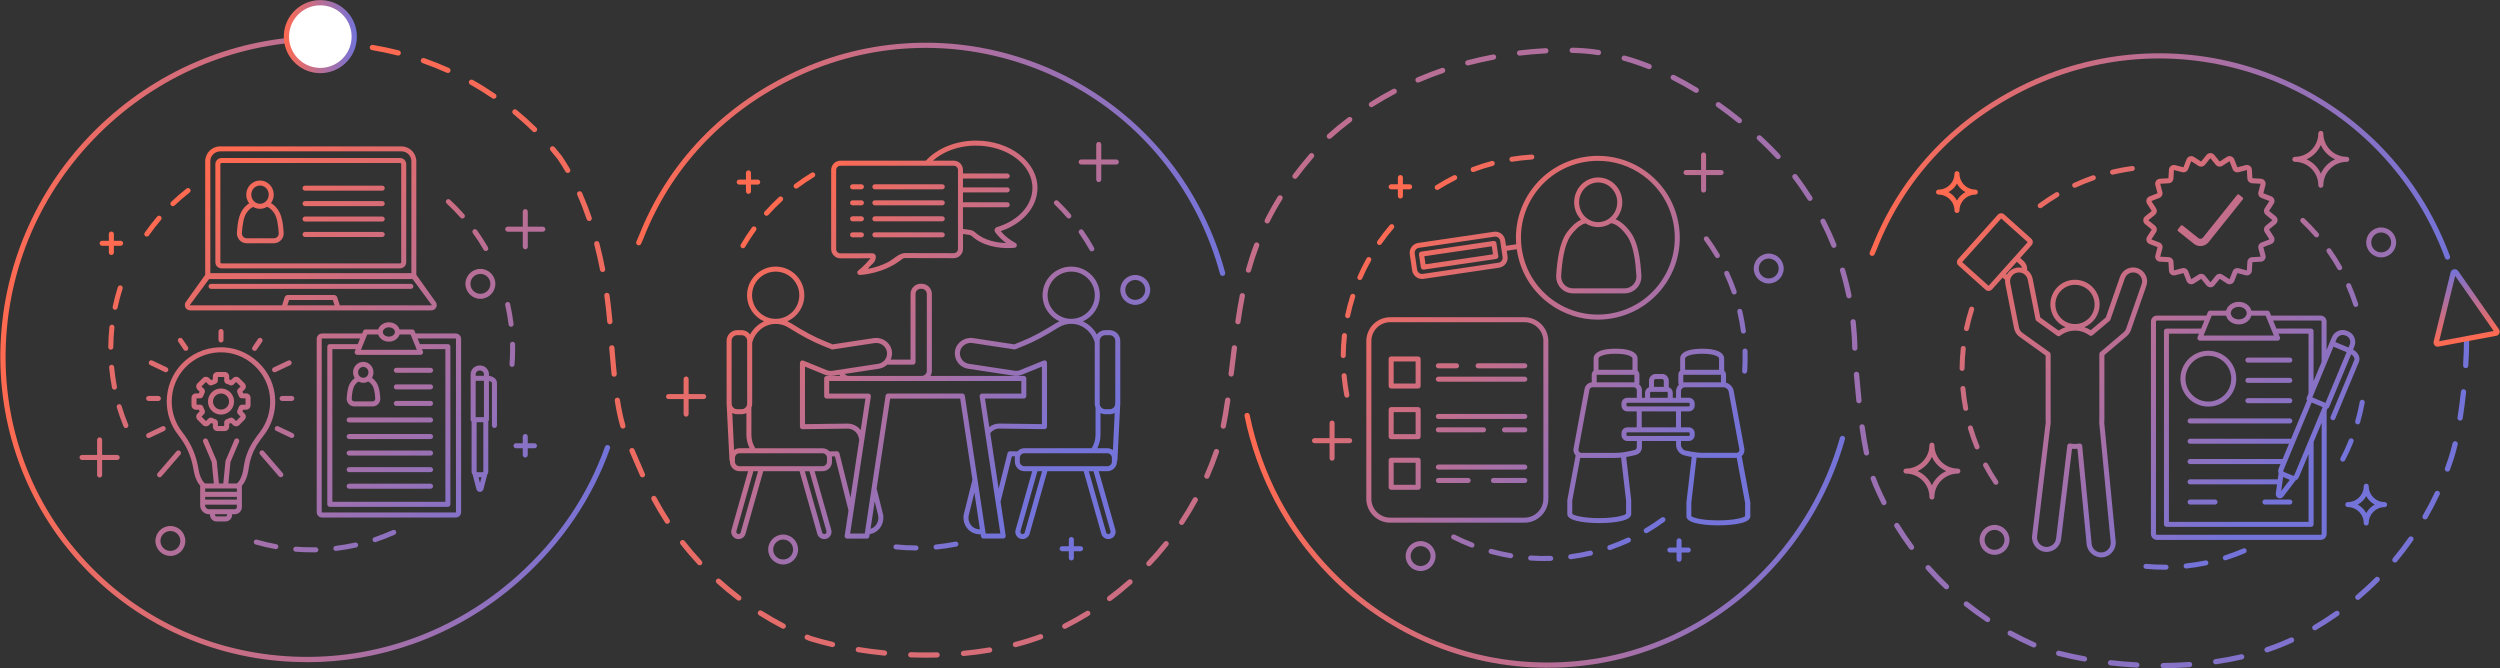 <?xml version="1.0" encoding="UTF-8"?><svg id="_レイヤー_1" xmlns="http://www.w3.org/2000/svg" xmlns:xlink="http://www.w3.org/1999/xlink" viewBox="0 0 725.28 193.89"><rect x="0" y="0" width="725.28" height="193.89" fill="#333333" stroke="none"/><defs><style>.cls-1{fill:url(#_名称未設定グラデーション_6-99);}.cls-2{fill:url(#_名称未設定グラデーション_6-95);}.cls-3{fill:url(#_名称未設定グラデーション_6-98);}.cls-4{fill:url(#_名称未設定グラデーション_6-97);}.cls-5{fill:url(#_名称未設定グラデーション_6-96);}.cls-6{fill:url(#_名称未設定グラデーション_6-90);}.cls-7{fill:url(#_名称未設定グラデーション_6-94);}.cls-8{fill:url(#_名称未設定グラデーション_6-91);}.cls-9{fill:url(#_名称未設定グラデーション_6-92);}.cls-10{fill:url(#_名称未設定グラデーション_6-93);}.cls-11{fill:url(#_名称未設定グラデーション_6-24);}.cls-12{fill:url(#_名称未設定グラデーション_6-29);}.cls-13{fill:url(#_名称未設定グラデーション_6-27);}.cls-14{fill:url(#_名称未設定グラデーション_6-20);}.cls-15{fill:url(#_名称未設定グラデーション_6-28);}.cls-16{fill:url(#_名称未設定グラデーション_6-21);}.cls-17{fill:url(#_名称未設定グラデーション_6-22);}.cls-18{fill:url(#_名称未設定グラデーション_6-13);}.cls-19{fill:url(#_名称未設定グラデーション_6-18);}.cls-20{fill:url(#_名称未設定グラデーション_6-19);}.cls-21{fill:url(#_名称未設定グラデーション_6-11);}.cls-22{fill:url(#_名称未設定グラデーション_6-17);}.cls-23{fill:url(#_名称未設定グラデーション_6-10);}.cls-24{fill:url(#_名称未設定グラデーション_6-12);}.cls-25{fill:url(#_名称未設定グラデーション_6-16);}.cls-26{fill:url(#_名称未設定グラデーション_6-14);}.cls-27{fill:url(#_名称未設定グラデーション_6-15);}.cls-28{fill:url(#_名称未設定グラデーション_6-76);}.cls-29{fill:url(#_名称未設定グラデーション_6-79);}.cls-30{fill:url(#_名称未設定グラデーション_6-77);}.cls-31{fill:url(#_名称未設定グラデーション_6-83);}.cls-32{fill:url(#_名称未設定グラデーション_6-82);}.cls-33{fill:url(#_名称未設定グラデーション_6-85);}.cls-34{fill:url(#_名称未設定グラデーション_6-81);}.cls-35{fill:url(#_名称未設定グラデーション_6-80);}.cls-36{fill:url(#_名称未設定グラデーション_6-84);}.cls-37{fill:url(#_名称未設定グラデーション_6-73);}.cls-38{fill:url(#_名称未設定グラデーション_6-74);}.cls-39{fill:url(#_名称未設定グラデーション_6-72);}.cls-40{fill:url(#_名称未設定グラデーション_6-75);}.cls-41{fill:url(#_名称未設定グラデーション_6-71);}.cls-42{fill:url(#_名称未設定グラデーション_6-70);}.cls-43{fill:url(#_名称未設定グラデーション_6-78);}.cls-44{fill:url(#_名称未設定グラデーション_6-25);}.cls-45{fill:url(#_名称未設定グラデーション_6-26);}.cls-46{fill:url(#_名称未設定グラデーション_6-23);}.cls-47{fill:url(#_名称未設定グラデーション_6-46);}.cls-48{fill:url(#_名称未設定グラデーション_6-45);}.cls-49{fill:url(#_名称未設定グラデーション_6-43);}.cls-50{fill:url(#_名称未設定グラデーション_6-44);}.cls-51{fill:url(#_名称未設定グラデーション_6-47);}.cls-52{fill:url(#_名称未設定グラデーション_6-50);}.cls-53{fill:url(#_名称未設定グラデーション_6-51);}.cls-54{fill:url(#_名称未設定グラデーション_6-53);}.cls-55{fill:url(#_名称未設定グラデーション_6-52);}.cls-56{fill:url(#_名称未設定グラデーション_6-56);}.cls-57{fill:url(#_名称未設定グラデーション_6-57);}.cls-58{fill:url(#_名称未設定グラデーション_6-54);}.cls-59{fill:url(#_名称未設定グラデーション_6-55);}.cls-60{fill:url(#_名称未設定グラデーション_6-58);}.cls-61{fill:url(#_名称未設定グラデーション_6-59);}.cls-62{fill:url(#_名称未設定グラデーション_6-66);}.cls-63{fill:url(#_名称未設定グラデーション_6-67);}.cls-64{fill:url(#_名称未設定グラデーション_6-64);}.cls-65{fill:url(#_名称未設定グラデーション_6-65);}.cls-66{fill:url(#_名称未設定グラデーション_6-68);}.cls-67{fill:url(#_名称未設定グラデーション_6-69);}.cls-68{fill:url(#_名称未設定グラデーション_6-86);}.cls-69{fill:url(#_名称未設定グラデーション_6-89);}.cls-70{fill:url(#_名称未設定グラデーション_6-87);}.cls-71{fill:url(#_名称未設定グラデーション_6-38);}.cls-72{fill:url(#_名称未設定グラデーション_6-42);}.cls-73{fill:url(#_名称未設定グラデーション_6-41);}.cls-74{fill:url(#_名称未設定グラデーション_6-40);}.cls-75{fill:url(#_名称未設定グラデーション_6-48);}.cls-76{fill:url(#_名称未設定グラデーション_6-49);}.cls-77{fill:url(#_名称未設定グラデーション_6-88);}.cls-78{fill:url(#_名称未設定グラデーション_6-32);}.cls-79{fill:url(#_名称未設定グラデーション_6-31);}.cls-80{fill:url(#_名称未設定グラデーション_6-39);}.cls-81{fill:url(#_名称未設定グラデーション_6-30);}.cls-82{fill:url(#_名称未設定グラデーション_6-37);}.cls-83{fill:url(#_名称未設定グラデーション_6-33);}.cls-84{fill:url(#_名称未設定グラデーション_6-36);}.cls-85{fill:url(#_名称未設定グラデーション_6-34);}.cls-86{fill:url(#_名称未設定グラデーション_6-35);}.cls-87{fill:url(#_名称未設定グラデーション_6-61);}.cls-88{fill:url(#_名称未設定グラデーション_6-60);}.cls-89{fill:url(#_名称未設定グラデーション_6-62);}.cls-90{fill:url(#_名称未設定グラデーション_6-63);}.cls-91{fill:url(#_名称未設定グラデーション_6-120);}.cls-92{fill:url(#_名称未設定グラデーション_6-122);}.cls-93{fill:url(#_名称未設定グラデーション_6-123);}.cls-94{fill:url(#_名称未設定グラデーション_6-121);}.cls-95{fill:url(#_名称未設定グラデーション_6-116);}.cls-96{fill:url(#_名称未設定グラデーション_6-112);}.cls-97{fill:url(#_名称未設定グラデーション_6-128);}.cls-98{fill:url(#_名称未設定グラデーション_6-110);}.cls-99{fill:url(#_名称未設定グラデーション_6-113);}.cls-100{fill:url(#_名称未設定グラデーション_6-125);}.cls-101{fill:url(#_名称未設定グラデーション_6-129);}.cls-102{fill:url(#_名称未設定グラデーション_6-126);}.cls-103{fill:url(#_名称未設定グラデーション_6-124);}.cls-104{fill:url(#_名称未設定グラデーション_6-127);}.cls-105{fill:url(#_名称未設定グラデーション_6-119);}.cls-106{fill:url(#_名称未設定グラデーション_6-100);}.cls-107{fill:url(#_名称未設定グラデーション_6-103);}.cls-108{fill:url(#_名称未設定グラデーション_6-101);}.cls-109{fill:url(#_名称未設定グラデーション_6-118);}.cls-110{fill:url(#_名称未設定グラデーション_6-117);}.cls-111{fill:url(#_名称未設定グラデーション_6-115);}.cls-112{fill:url(#_名称未設定グラデーション_6-114);}.cls-113{fill:url(#_名称未設定グラデーション_6-111);}.cls-114{fill:url(#_名称未設定グラデーション_6-108);}.cls-115{fill:url(#_名称未設定グラデーション_6-106);}.cls-116{fill:url(#_名称未設定グラデーション_6-109);}.cls-117{fill:url(#_名称未設定グラデーション_6-104);}.cls-118{fill:url(#_名称未設定グラデーション_6-107);}.cls-119{fill:url(#_名称未設定グラデーション_6-102);}.cls-120{fill:url(#_名称未設定グラデーション_6-105);}.cls-121{fill:url(#_名称未設定グラデーション_6-144);}.cls-122{fill:url(#_名称未設定グラデーション_6-132);}.cls-123{fill:url(#_名称未設定グラデーション_6-131);}.cls-124{fill:url(#_名称未設定グラデーション_6-130);}.cls-125{fill:url(#_名称未設定グラデーション_6-138);}.cls-126{fill:url(#_名称未設定グラデーション_6-137);}.cls-127{fill:url(#_名称未設定グラデーション_6-136);}.cls-128{fill:url(#_名称未設定グラデーション_6-135);}.cls-129{fill:url(#_名称未設定グラデーション_6-134);}.cls-130{fill:url(#_名称未設定グラデーション_6-133);}.cls-131{fill:url(#_名称未設定グラデーション_6-139);}.cls-132{fill:url(#_名称未設定グラデーション_6-142);}.cls-133{fill:url(#_名称未設定グラデーション_6-141);}.cls-134{fill:url(#_名称未設定グラデーション_6-149);}.cls-135{fill:url(#_名称未設定グラデーション_6-147);}.cls-136{fill:url(#_名称未設定グラデーション_6-140);}.cls-137{fill:url(#_名称未設定グラデーション_6-146);}.cls-138{fill:url(#_名称未設定グラデーション_6-145);}.cls-139{fill:url(#_名称未設定グラデーション_6-143);}.cls-140{fill:url(#_名称未設定グラデーション_6-148);}.cls-141{fill:url(#_名称未設定グラデーション_6-154);}.cls-142{fill:url(#_名称未設定グラデーション_6-150);}.cls-143{fill:url(#_名称未設定グラデーション_6-152);}.cls-144{fill:url(#_名称未設定グラデーション_6-153);}.cls-145{fill:url(#_名称未設定グラデーション_6-156);}.cls-146{fill:url(#_名称未設定グラデーション_6-151);}.cls-147{fill:url(#_名称未設定グラデーション_6-157);}.cls-148{fill:url(#_名称未設定グラデーション_6-155);}.cls-149{fill:url(#_名称未設定グラデーション_6);}.cls-150{fill:#fff;}.cls-151{fill:url(#_名称未設定グラデーション_6-5);}.cls-152{fill:url(#_名称未設定グラデーション_6-8);}.cls-153{fill:url(#_名称未設定グラデーション_6-9);}.cls-154{fill:url(#_名称未設定グラデーション_6-7);}.cls-155{fill:url(#_名称未設定グラデーション_6-4);}.cls-156{fill:url(#_名称未設定グラデーション_6-2);}.cls-157{fill:url(#_名称未設定グラデーション_6-6);}.cls-158{fill:url(#_名称未設定グラデーション_6-3);}</style><linearGradient id="_名称未設定グラデーション_6" x1="361.02" y1="156.75" x2="535.27" y2="156.75" gradientUnits="userSpaceOnUse"><stop offset="0" stop-color="#ff6a50"/><stop offset="1" stop-color="#7373da"/></linearGradient><linearGradient id="_名称未設定グラデーション_6-2" x1="184.54" y1="46.21" x2="355.45" y2="46.21" xlink:href="#_名称未設定グラデーション_6"/><linearGradient id="_名称未設定グラデーション_6-3" x1="542.37" y1="45.39" x2="710.81" y2="45.39" xlink:href="#_名称未設定グラデーション_6"/><linearGradient id="_名称未設定グラデーション_6-4" x1=".09" y1="101.29" x2="177" y2="101.29" xlink:href="#_名称未設定グラデーション_6"/><linearGradient id="_名称未設定グラデーション_6-5" x1="107.27" y1="103.44" x2="716.36" y2="103.44" xlink:href="#_名称未設定グラデーション_6"/><linearGradient id="_名称未設定グラデーション_6-6" x1="82.33" y1="10.62" x2="103.53" y2="10.62" xlink:href="#_名称未設定グラデーション_6"/><linearGradient id="_名称未設定グラデーション_6-7" x1="-4918.32" y1="-6628.26" x2="-4897.08" y2="-6628.26" gradientTransform="translate(6327.41 -5953.98) rotate(-100.59)" xlink:href="#_名称未設定グラデーション_6"/><linearGradient id="_名称未設定グラデーション_6-8" x1="431.05" y1="33.07" x2="515.57" y2="113.7" xlink:href="#_名称未設定グラデーション_6"/><linearGradient id="_名称未設定グラデーション_6-9" x1="436.38" y1="27.48" x2="520.91" y2="108.11" xlink:href="#_名称未設定グラデーション_6"/><linearGradient id="_名称未設定グラデーション_6-10" x1="440.42" y1="23.24" x2="524.95" y2="103.88" xlink:href="#_名称未設定グラデーション_6"/><linearGradient id="_名称未設定グラデーション_6-11" x1="443" y1="20.55" x2="527.52" y2="101.18" xlink:href="#_名称未設定グラデーション_6"/><linearGradient id="_名称未設定グラデーション_6-12" x1="369.44" y1="97.64" x2="453.97" y2="178.28" xlink:href="#_名称未設定グラデーション_6"/><linearGradient id="_名称未設定グラデーション_6-13" x1="366" y1="101.26" x2="450.52" y2="181.89" xlink:href="#_名称未設定グラデーション_6"/><linearGradient id="_名称未設定グラデーション_6-14" x1="374.27" y1="92.59" x2="458.79" y2="173.22" xlink:href="#_名称未設定グラデーション_6"/><linearGradient id="_名称未設定グラデーション_6-15" x1="380.27" y1="86.3" x2="464.79" y2="166.93" xlink:href="#_名称未設定グラデーション_6"/><linearGradient id="_名称未設定グラデーション_6-16" x1="387.2" y1="79.03" x2="471.72" y2="159.66" xlink:href="#_名称未設定グラデーション_6"/><linearGradient id="_名称未設定グラデーション_6-17" x1="394.8" y1="71.06" x2="479.33" y2="151.7" xlink:href="#_名称未設定グラデーション_6"/><linearGradient id="_名称未設定グラデーション_6-18" x1="372.32" y1="94.63" x2="456.84" y2="175.27" xlink:href="#_名称未設定グラデーション_6"/><linearGradient id="_名称未設定グラデーション_6-19" x1="384.48" y1="81.88" x2="469" y2="162.52" xlink:href="#_名称未設定グラデーション_6"/><linearGradient id="_名称未設定グラデーション_6-20" x1="391.86" y1="74.15" x2="476.38" y2="154.78" xlink:href="#_名称未設定グラデーション_6"/><linearGradient id="_名称未設定グラデーション_6-21" x1="377.87" y1="88.81" x2="462.39" y2="169.45" xlink:href="#_名称未設定グラデーション_6"/><linearGradient id="_名称未設定グラデーション_6-22" x1="399.72" y1="65.91" x2="484.24" y2="146.54" xlink:href="#_名称未設定グラデーション_6"/><linearGradient id="_名称未設定グラデーション_6-23" x1="429.64" y1="34.55" x2="514.16" y2="115.19" xlink:href="#_名称未設定グラデーション_6"/><linearGradient id="_名称未設定グラデーション_6-24" x1="423.01" y1="41.5" x2="507.53" y2="122.13" xlink:href="#_名称未設定グラデーション_6"/><linearGradient id="_名称未設定グラデーション_6-25" x1="415.61" y1="49.25" x2="500.13" y2="129.89" xlink:href="#_名称未設定グラデーション_6"/><linearGradient id="_名称未設定グラデーション_6-26" x1="382.79" y1="83.66" x2="467.31" y2="164.29" xlink:href="#_名称未設定グラデーション_6"/><linearGradient id="_名称未設定グラデーション_6-27" x1="382.37" y1="84.09" x2="466.9" y2="164.73" xlink:href="#_名称未設定グラデーション_6"/><linearGradient id="_名称未設定グラデーション_6-28" x1="375.04" y1="91.78" x2="459.56" y2="172.42" xlink:href="#_名称未設定グラデーション_6"/><linearGradient id="_名称未設定グラデーション_6-29" x1="367.7" y1="99.47" x2="452.22" y2="180.11" xlink:href="#_名称未設定グラデーション_6"/><linearGradient id="_名称未設定グラデーション_6-30" x1="396.73" y1="69.05" x2="481.25" y2="149.68" xlink:href="#_名称未設定グラデーション_6"/><linearGradient id="_名称未設定グラデーション_6-31" x1="389.26" y1="76.87" x2="473.79" y2="157.5" xlink:href="#_名称未設定グラデーション_6"/><linearGradient id="_名称未設定グラデーション_6-32" x1="392.04" y1="73.96" x2="476.56" y2="154.6" xlink:href="#_名称未設定グラデーション_6"/><linearGradient id="_名称未設定グラデーション_6-33" x1="386.64" y1="79.62" x2="471.17" y2="160.25" xlink:href="#_名称未設定グラデーション_6"/><linearGradient id="_名称未設定グラデーション_6-34" x1="389.27" y1="76.86" x2="473.79" y2="157.49" xlink:href="#_名称未設定グラデーション_6"/><linearGradient id="_名称未設定グラデーション_6-35" x1="381.85" y1="84.64" x2="466.37" y2="165.28" xlink:href="#_名称未設定グラデーション_6"/><linearGradient id="_名称未設定グラデーション_6-36" x1="379.31" y1="87.31" x2="463.83" y2="167.94" xlink:href="#_名称未設定グラデーション_6"/><linearGradient id="_名称未設定グラデーション_6-37" x1="381.17" y1="85.35" x2="465.69" y2="165.99" xlink:href="#_名称未設定グラデーション_6"/><linearGradient id="_名称未設定グラデーション_6-38" x1="373.45" y1="93.44" x2="457.97" y2="174.08" xlink:href="#_名称未設定グラデーション_6"/><linearGradient id="_名称未設定グラデーション_6-39" x1="421.4" y1="43.18" x2="505.92" y2="123.82" xlink:href="#_名称未設定グラデーション_6"/><linearGradient id="_名称未設定グラデーション_6-40" x1="406.83" y1="58.46" x2="491.35" y2="139.1" xlink:href="#_名称未設定グラデーション_6"/><linearGradient id="_名称未設定グラデーション_6-41" x1="427.42" y1="36.87" x2="511.95" y2="117.5" xlink:href="#_名称未設定グラデーション_6"/><linearGradient id="_名称未設定グラデーション_6-42" x1="406.52" y1="58.78" x2="491.04" y2="139.41" xlink:href="#_名称未設定グラデーション_6"/><linearGradient id="_名称未設定グラデーション_6-43" x1="452.67" y1="10.41" x2="537.19" y2="91.04" xlink:href="#_名称未設定グラデーション_6"/><linearGradient id="_名称未設定グラデーション_6-44" x1="362.46" y1="104.96" x2="446.99" y2="185.6" xlink:href="#_名称未設定グラデーション_6"/><linearGradient id="_名称未設定グラデーション_6-45" x1="408.69" y1="56.51" x2="493.21" y2="137.15" xlink:href="#_名称未設定グラデーション_6"/><linearGradient id="_名称未設定グラデーション_6-46" x1="394.59" y1="71.28" x2="479.11" y2="151.92" xlink:href="#_名称未設定グラデーション_6"/><linearGradient id="_名称未設定グラデーション_6-47" x1="447.77" y1="15.55" x2="532.29" y2="96.18" xlink:href="#_名称未設定グラデーション_6"/><linearGradient id="_名称未設定グラデーション_6-48" x1="357.99" y1="109.65" x2="442.51" y2="190.29" xlink:href="#_名称未設定グラデーション_6"/><linearGradient id="_名称未設定グラデーション_6-49" x1="96.48" y1="19.48" x2="187.8" y2="126.34" xlink:href="#_名称未設定グラデーション_6"/><linearGradient id="_名称未設定グラデーション_6-50" x1="96.77" y1="19.22" x2="188.1" y2="126.09" xlink:href="#_名称未設定グラデーション_6"/><linearGradient id="_名称未設定グラデーション_6-51" x1="90.71" y1="24.41" x2="182.03" y2="131.27" xlink:href="#_名称未設定グラデーション_6"/><linearGradient id="_名称未設定グラデーション_6-52" x1="85.47" y1="28.88" x2="176.79" y2="135.75" xlink:href="#_名称未設定グラデーション_6"/><linearGradient id="_名称未設定グラデーション_6-53" x1="16.95" y1="87.44" x2="108.27" y2="194.31" xlink:href="#_名称未設定グラデーション_6"/><linearGradient id="_名称未設定グラデーション_6-54" x1="29.98" y1="76.3" x2="121.3" y2="183.17" xlink:href="#_名称未設定グラデーション_6"/><linearGradient id="_名称未設定グラデーション_6-55" x1="22.87" y1="82.37" x2="114.2" y2="189.24" xlink:href="#_名称未設定グラデーション_6"/><linearGradient id="_名称未設定グラデーション_6-56" x1="37.98" y1="69.46" x2="129.3" y2="176.33" xlink:href="#_名称未設定グラデーション_6"/><linearGradient id="_名称未設定グラデーション_6-57" x1="43.58" y1="64.68" x2="134.9" y2="171.55" xlink:href="#_名称未設定グラデーション_6"/><linearGradient id="_名称未設定グラデーション_6-58" x1="15.24" y1="88.9" x2="106.56" y2="195.76" xlink:href="#_名称未設定グラデーション_6"/><linearGradient id="_名称未設定グラデーション_6-59" x1="11.27" y1="92.29" x2="102.59" y2="199.16" xlink:href="#_名称未設定グラデーション_6"/><linearGradient id="_名称未設定グラデーション_6-60" x1="52.37" y1="57.17" x2="143.69" y2="164.04" xlink:href="#_名称未設定グラデーション_6"/><linearGradient id="_名称未設定グラデーション_6-61" x1="20.7" y1="84.23" x2="112.02" y2="191.1" xlink:href="#_名称未設定グラデーション_6"/><linearGradient id="_名称未設定グラデーション_6-62" x1="27.42" y1="78.49" x2="118.74" y2="185.36" xlink:href="#_名称未設定グラデーション_6"/><linearGradient id="_名称未設定グラデーション_6-63" x1="67.59" y1="44.17" x2="158.91" y2="151.03" xlink:href="#_名称未設定グラデーション_6"/><linearGradient id="_名称未設定グラデーション_6-64" x1="61.44" y1="49.42" x2="152.76" y2="156.28" xlink:href="#_名称未設定グラデーション_6"/><linearGradient id="_名称未設定グラデーション_6-65" x1="71.91" y1="40.48" x2="163.23" y2="147.34" xlink:href="#_名称未設定グラデーション_6"/><linearGradient id="_名称未設定グラデーション_6-66" x1="62.6" y1="48.42" x2="153.93" y2="155.29" xlink:href="#_名称未設定グラデーション_6"/><linearGradient id="_名称未設定グラデーション_6-67" x1="80.99" y1="32.71" x2="172.32" y2="139.57" xlink:href="#_名称未設定グラデーション_6"/><linearGradient id="_名称未設定グラデーション_6-68" x1="78.78" y1="34.6" x2="170.1" y2="141.47" xlink:href="#_名称未設定グラデーション_6"/><linearGradient id="_名称未設定グラデーション_6-69" x1="76.57" y1="36.49" x2="167.89" y2="143.36" xlink:href="#_名称未設定グラデーション_6"/><linearGradient id="_名称未設定グラデーション_6-70" x1="74.36" y1="38.38" x2="165.68" y2="145.25" xlink:href="#_名称未設定グラデーション_6"/><linearGradient id="_名称未設定グラデーション_6-71" x1="54.57" y1="55.29" x2="145.9" y2="162.15" xlink:href="#_名称未設定グラデーション_6"/><linearGradient id="_名称未設定グラデーション_6-72" x1="66.6" y1="45.01" x2="157.92" y2="151.88" xlink:href="#_名称未設定グラデーション_6"/><linearGradient id="_名称未設定グラデーション_6-73" x1="64.23" y1="47.04" x2="155.55" y2="153.9" xlink:href="#_名称未設定グラデーション_6"/><linearGradient id="_名称未設定グラデーション_6-74" x1="61.86" y1="49.06" x2="153.18" y2="155.93" xlink:href="#_名称未設定グラデーション_6"/><linearGradient id="_名称未設定グラデーション_6-75" x1="55.53" y1="54.47" x2="146.85" y2="161.33" xlink:href="#_名称未設定グラデーション_6"/><linearGradient id="_名称未設定グラデーション_6-76" x1="53.16" y1="56.49" x2="144.48" y2="163.36" xlink:href="#_名称未設定グラデーション_6"/><linearGradient id="_名称未設定グラデーション_6-77" x1="50.79" y1="58.52" x2="142.11" y2="165.39" xlink:href="#_名称未設定グラデーション_6"/><linearGradient id="_名称未設定グラデーション_6-78" x1="48.42" y1="60.55" x2="139.74" y2="167.41" xlink:href="#_名称未設定グラデーション_6"/><linearGradient id="_名称未設定グラデーション_6-79" x1="46.05" y1="62.57" x2="137.37" y2="169.44" xlink:href="#_名称未設定グラデーション_6"/><linearGradient id="_名称未設定グラデーション_6-80" x1="69.61" y1="42.44" x2="160.93" y2="149.31" xlink:href="#_名称未設定グラデーション_6"/><linearGradient id="_名称未設定グラデーション_6-81" x1="55.55" y1="54.45" x2="146.87" y2="161.32" xlink:href="#_名称未設定グラデーション_6"/><linearGradient id="_名称未設定グラデーション_6-82" x1="26.41" y1="79.35" x2="117.73" y2="186.22" xlink:href="#_名称未設定グラデーション_6"/><linearGradient id="_名称未設定グラデーション_6-83" x1="29.39" y1="76.81" x2="120.71" y2="183.67" xlink:href="#_名称未設定グラデーション_6"/><linearGradient id="_名称未設定グラデーション_6-84" x1="36.14" y1="71.04" x2="127.46" y2="177.91" xlink:href="#_名称未設定グラデーション_6"/><linearGradient id="_名称未設定グラデーション_6-85" x1="45.12" y1="63.36" x2="136.44" y2="170.23" xlink:href="#_名称未設定グラデーション_6"/><linearGradient id="_名称未設定グラデーション_6-86" x1="41.36" y1="66.58" x2="132.68" y2="173.45" xlink:href="#_名称未設定グラデーション_6"/><linearGradient id="_名称未設定グラデーション_6-87" x1="44.15" y1="64.2" x2="135.47" y2="171.06" xlink:href="#_名称未設定グラデーション_6"/><linearGradient id="_名称未設定グラデーション_6-88" x1="12.22" y1="91.48" x2="103.54" y2="198.35" xlink:href="#_名称未設定グラデーション_6"/><linearGradient id="_名称未設定グラデーション_6-89" x1="14.57" y1="89.47" x2="105.89" y2="196.34" xlink:href="#_名称未設定グラデーション_6"/><linearGradient id="_名称未設定グラデーション_6-90" x1="24.44" y1="81.04" x2="115.76" y2="187.91" xlink:href="#_名称未設定グラデーション_6"/><linearGradient id="_名称未設定グラデーション_6-91" x1="18.98" y1="85.7" x2="110.3" y2="192.57" xlink:href="#_名称未設定グラデーション_6"/><linearGradient id="_名称未設定グラデーション_6-92" x1="31.69" y1="74.84" x2="123.02" y2="181.7" xlink:href="#_名称未設定グラデーション_6"/><linearGradient id="_名称未設定グラデーション_6-93" x1="39.29" y1="68.35" x2="130.61" y2="175.21" xlink:href="#_名称未設定グラデーション_6"/><linearGradient id="_名称未設定グラデーション_6-94" x1="29.87" y1="76.4" x2="121.19" y2="183.27" xlink:href="#_名称未設定グラデーション_6"/><linearGradient id="_名称未設定グラデーション_6-95" x1="29.87" y1="76.4" x2="121.19" y2="183.27" xlink:href="#_名称未設定グラデーション_6"/><linearGradient id="_名称未設定グラデーション_6-96" x1="105.57" y1="11.7" x2="196.9" y2="118.57" xlink:href="#_名称未設定グラデーション_6"/><linearGradient id="_名称未設定グラデーション_6-97" x1="1.5" y1="100.64" x2="92.82" y2="207.51" xlink:href="#_名称未設定グラデーション_6"/><linearGradient id="_名称未設定グラデーション_6-98" x1="34.15" y1="72.74" x2="125.47" y2="179.61" xlink:href="#_名称未設定グラデーション_6"/><linearGradient id="_名称未設定グラデーション_6-99" x1="74.54" y1="38.22" x2="165.87" y2="145.09" xlink:href="#_名称未設定グラデーション_6"/><linearGradient id="_名称未設定グラデーション_6-100" x1="90.21" y1="24.83" x2="181.53" y2="131.7" xlink:href="#_名称未設定グラデーション_6"/><linearGradient id="_名称未設定グラデーション_6-101" x1="1.4" y1="100.73" x2="92.72" y2="207.6" xlink:href="#_名称未設定グラデーション_6"/><linearGradient id="_名称未設定グラデーション_6-102" x1="233.51" y1="52.52" x2="310.26" y2="130.24" xlink:href="#_名称未設定グラデーション_6"/><linearGradient id="_名称未設定グラデーション_6-103" x1="225.27" y1="60.66" x2="302.02" y2="138.38" xlink:href="#_名称未設定グラデーション_6"/><linearGradient id="_名称未設定グラデーション_6-104" x1="217.06" y1="68.77" x2="293.8" y2="146.49" xlink:href="#_名称未設定グラデーション_6"/><linearGradient id="_名称未設定グラデーション_6-105" x1="266.27" y1="20.17" x2="343.02" y2="97.89" xlink:href="#_名称未設定グラデーション_6"/><linearGradient id="_名称未設定グラデーション_6-106" x1="267.26" y1="19.2" x2="344.01" y2="96.92" xlink:href="#_名称未設定グラデーション_6"/><linearGradient id="_名称未設定グラデーション_6-107" x1="195.22" y1="90.34" x2="271.97" y2="168.06" xlink:href="#_名称未設定グラデーション_6"/><linearGradient id="_名称未設定グラデーション_6-108" x1="201.37" y1="84.26" x2="278.12" y2="161.98" xlink:href="#_名称未設定グラデーション_6"/><linearGradient id="_名称未設定グラデーション_6-109" x1="216.68" y1="69.14" x2="293.43" y2="146.87" xlink:href="#_名称未設定グラデーション_6"/><linearGradient id="_名称未設定グラデーション_6-110" x1="247.96" y1="38.25" x2="324.71" y2="115.97" xlink:href="#_名称未設定グラデーション_6"/><linearGradient id="_名称未設定グラデーション_6-111" x1="247.9" y1="38.31" x2="324.65" y2="116.03" xlink:href="#_名称未設定グラデーション_6"/><linearGradient id="_名称未設定グラデーション_6-112" x1="245.58" y1="40.6" x2="322.33" y2="118.32" xlink:href="#_名称未設定グラデーション_6"/><linearGradient id="_名称未設定グラデーション_6-113" x1="243.26" y1="42.9" x2="320.01" y2="120.62" xlink:href="#_名称未設定グラデーション_6"/><linearGradient id="_名称未設定グラデーション_6-114" x1="240.94" y1="45.19" x2="317.69" y2="122.91" xlink:href="#_名称未設定グラデーション_6"/><linearGradient id="_名称未設定グラデーション_6-115" x1="240.33" y1="45.79" x2="317.08" y2="123.51" xlink:href="#_名称未設定グラデーション_6"/><linearGradient id="_名称未設定グラデーション_6-116" x1="238.01" y1="48.08" x2="314.76" y2="125.81" xlink:href="#_名称未設定グラデーション_6"/><linearGradient id="_名称未設定グラデーション_6-117" x1="235.68" y1="50.38" x2="312.43" y2="128.1" xlink:href="#_名称未設定グラデーション_6"/><linearGradient id="_名称未設定グラデーション_6-118" x1="233.36" y1="52.67" x2="310.11" y2="130.39" xlink:href="#_名称未設定グラデーション_6"/><linearGradient id="_名称未設定グラデーション_6-119" x1="279.43" y1="7.18" x2="356.18" y2="84.9" xlink:href="#_名称未設定グラデーション_6"/><linearGradient id="_名称未設定グラデーション_6-120" x1="184.81" y1="100.62" x2="261.56" y2="178.34" xlink:href="#_名称未設定グラデーション_6"/><linearGradient id="_名称未設定グラデーション_6-121" x1="219.32" y1="66.54" x2="296.07" y2="144.26" xlink:href="#_名称未設定グラデーション_6"/><linearGradient id="_名称未設定グラデーション_6-122" x1="225.06" y1="60.86" x2="301.81" y2="138.58" xlink:href="#_名称未設定グラデーション_6"/><linearGradient id="_名称未設定グラデーション_6-123" x1="266.24" y1="20.2" x2="342.99" y2="97.93" xlink:href="#_名称未設定グラデーション_6"/><linearGradient id="_名称未設定グラデーション_6-124" x1="176.87" y1="108.45" x2="253.62" y2="186.17" xlink:href="#_名称未設定グラデーション_6"/><linearGradient id="_名称未設定グラデーション_6-125" x1="582.54" y1="43.93" x2="664.15" y2="142.05" xlink:href="#_名称未設定グラデーション_6"/><linearGradient id="_名称未設定グラデーション_6-126" x1="599.48" y1="29.84" x2="681.09" y2="127.97" xlink:href="#_名称未設定グラデーション_6"/><linearGradient id="_名称未設定グラデーション_6-127" x1="591.29" y1="36.66" x2="672.89" y2="134.78" xlink:href="#_名称未設定グラデーション_6"/><linearGradient id="_名称未設定グラデーション_6-128" x1="621.09" y1="11.87" x2="702.7" y2="109.99" xlink:href="#_名称未設定グラデーション_6"/><linearGradient id="_名称未設定グラデーション_6-129" x1="623.41" y1="9.94" x2="705.02" y2="108.07" xlink:href="#_名称未設定グラデーション_6"/><linearGradient id="_名称未設定グラデーション_6-130" x1="623.14" y1="10.17" x2="704.74" y2="108.29" xlink:href="#_名称未設定グラデーション_6"/><linearGradient id="_名称未設定グラデーション_6-131" x1="598.09" y1="31" x2="679.7" y2="129.12" xlink:href="#_名称未設定グラデーション_6"/><linearGradient id="_名称未設定グラデーション_6-132" x1="605.73" y1="24.65" x2="687.34" y2="122.77" xlink:href="#_名称未設定グラデーション_6"/><linearGradient id="_名称未設定グラデーション_6-133" x1="555.87" y1="66.12" x2="637.48" y2="164.24" xlink:href="#_名称未設定グラデーション_6"/><linearGradient id="_名称未設定グラデーション_6-134" x1="563.96" y1="59.38" x2="645.57" y2="157.51" xlink:href="#_名称未設定グラデーション_6"/><linearGradient id="_名称未設定グラデーション_6-135" x1="548.68" y1="72.09" x2="630.29" y2="170.22" xlink:href="#_名称未設定グラデーション_6"/><linearGradient id="_名称未設定グラデーション_6-136" x1="551.99" y1="69.34" x2="633.6" y2="167.46" xlink:href="#_名称未設定グラデーション_6"/><linearGradient id="_名称未設定グラデーション_6-137" x1="539.81" y1="79.47" x2="621.42" y2="177.59" xlink:href="#_名称未設定グラデーション_6"/><linearGradient id="_名称未設定グラデーション_6-138" x1="545.26" y1="74.94" x2="626.86" y2="173.07" xlink:href="#_名称未設定グラデーション_6"/><linearGradient id="_名称未設定グラデーション_6-139" x1="533.63" y1="84.61" x2="615.24" y2="182.73" xlink:href="#_名称未設定グラデーション_6"/><linearGradient id="_名称未設定グラデーション_6-140" x1="535.88" y1="82.74" x2="617.49" y2="180.86" xlink:href="#_名称未設定グラデーション_6"/><linearGradient id="_名称未設定グラデーション_6-141" x1="559.73" y1="62.9" x2="641.34" y2="161.03" xlink:href="#_名称未設定グラデーション_6"/><linearGradient id="_名称未設定グラデーション_6-142" x1="597.52" y1="31.48" x2="679.13" y2="129.6" xlink:href="#_名称未設定グラデーション_6"/><linearGradient id="_名称未設定グラデーション_6-143" x1="594.63" y1="33.88" x2="676.23" y2="132" xlink:href="#_名称未設定グラデーション_6"/><linearGradient id="_名称未設定グラデーション_6-144" x1="591.73" y1="36.29" x2="673.34" y2="134.41" xlink:href="#_名称未設定グラデーション_6"/><linearGradient id="_名称未設定グラデーション_6-145" x1="583.89" y1="42.81" x2="665.49" y2="140.94" xlink:href="#_名称未設定グラデーション_6"/><linearGradient id="_名称未設定グラデーション_6-146" x1="578.73" y1="47.1" x2="660.34" y2="145.22" xlink:href="#_名称未設定グラデーション_6"/><linearGradient id="_名称未設定グラデーション_6-147" x1="565.9" y1="57.77" x2="647.51" y2="155.89" xlink:href="#_名称未設定グラデーション_6"/><linearGradient id="_名称未設定グラデーション_6-148" x1="584.49" y1="42.31" x2="666.1" y2="140.43" xlink:href="#_名称未設定グラデーション_6"/><linearGradient id="_名称未設定グラデーション_6-149" x1="583.86" y1="42.84" x2="665.46" y2="140.96" xlink:href="#_名称未設定グラデーション_6"/><linearGradient id="_名称未設定グラデーション_6-150" x1="607.43" y1="23.23" x2="689.04" y2="121.35" xlink:href="#_名称未設定グラデーション_6"/><linearGradient id="_名称未設定グラデーション_6-151" x1="608.27" y1="22.54" x2="689.87" y2="120.66" xlink:href="#_名称未設定グラデーション_6"/><linearGradient id="_名称未設定グラデーション_6-152" x1="633.56" y1="1.5" x2="715.17" y2="99.62" xlink:href="#_名称未設定グラデーション_6"/><linearGradient id="_名称未設定グラデーション_6-153" x1="524.83" y1="91.93" x2="606.44" y2="190.05" xlink:href="#_名称未設定グラデーション_6"/><linearGradient id="_名称未設定グラデーション_6-154" x1="635.07" y1=".25" x2="716.67" y2="98.37" xlink:href="#_名称未設定グラデーション_6"/><linearGradient id="_名称未設定グラデーション_6-155" x1="523.9" y1="92.7" x2="605.51" y2="190.82" xlink:href="#_名称未設定グラデーション_6"/><linearGradient id="_名称未設定グラデーション_6-156" x1="567.99" y1="56.03" x2="649.6" y2="154.16" xlink:href="#_名称未設定グラデーション_6"/><linearGradient id="_名称未設定グラデーション_6-157" x1="593.61" y1="34.73" x2="675.21" y2="132.85" xlink:href="#_名称未設定グラデーション_6"/></defs><path class="cls-149" d="M448.96,193.72c-12.13,0-23.9-2.43-34.97-7.23-10.7-4.63-20.3-11.27-28.55-19.72-12.39-12.69-20.82-28.62-24.39-46.08-.08-.41.18-.82.6-.9.41-.08.82.18.9.6,3.51,17.17,11.81,32.85,23.99,45.32,16.68,17.08,38.85,26.49,62.43,26.49s45.76-9.41,62.43-26.49c10.52-10.77,18.26-24.16,22.38-38.71.12-.41.54-.64.94-.53.41.12.64.54.53.94-4.19,14.8-12.06,28.41-22.76,39.36-8.25,8.45-17.86,15.09-28.55,19.72-11.08,4.8-22.84,7.23-34.97,7.23Z"/><path class="cls-156" d="M354.68,80.04c-.34,0-.65-.23-.74-.57-1.55-5.77-3.7-11.43-6.4-16.82-10.57-21.08-28.72-36.79-51.11-44.22-22.39-7.43-46.32-5.7-67.41,4.87-19.75,9.9-34.35,25.67-42.25,45.61,0,0,0,.01,0,.02l-.76,1.78c-.17.39-.62.57-1,.4-.39-.17-.57-.62-.4-1l.76-1.77c3.93-9.94,9.56-18.93,16.71-26.73,7.33-7.99,16.17-14.61,26.27-19.67,10.84-5.44,22.42-8.59,34.42-9.36,11.59-.75,23.08.73,34.15,4.41,11.07,3.68,21.17,9.36,30.01,16.89,9.15,7.8,16.55,17.25,21.99,28.09,2.75,5.48,4.94,11.24,6.51,17.11.11.41-.13.83-.54.94-.07.02-.13.03-.2.03Z"/><path class="cls-158" d="M710.04,75.33c-.31,0-.6-.19-.72-.5-1.14-3.09-2.47-6.15-3.95-9.11-10.57-21.08-28.72-36.79-51.11-44.22-22.39-7.43-46.32-5.7-67.41,4.87-19.75,9.9-34.35,25.67-42.25,45.61,0,0,0,.01,0,.02l-.76,1.78c-.17.39-.62.57-1,.4-.39-.17-.57-.62-.4-1l.76-1.77c3.93-9.94,9.56-18.93,16.71-26.73,7.33-7.99,16.17-14.61,26.26-19.67,10.84-5.44,22.42-8.59,34.42-9.36,11.59-.75,23.08.73,34.15,4.41,11.07,3.68,21.17,9.36,30.01,16.89,9.15,7.8,16.55,17.25,21.99,28.09,1.51,3.01,2.86,6.13,4.02,9.27.15.4-.06.84-.45.98-.09.03-.18.05-.26.05Z"/><path class="cls-155" d="M89.06,192.1c-1.29,0-2.58-.03-3.88-.08-11.8-.49-23.15-3.21-33.75-8.07-10.97-5.04-20.64-12.17-28.75-21.19-8.1-9.03-14.15-19.41-17.98-30.86C1,120.84-.48,109.26.29,97.48c.78-11.78,3.77-23.17,8.9-33.86,5.31-11.06,12.69-20.88,21.93-29.17,17.71-15.9,40.41-24.4,63.92-23.95.42,0,.76.36.75.78,0,.42-.36.76-.78.75-23.13-.45-45.46,7.92-62.87,23.55C14.16,51.73,3.39,73.75,1.82,97.58c-1.57,23.82,6.24,46.61,22,64.15,15.76,17.55,37.57,27.76,61.42,28.76,23.86,1,46.9-7.35,64.89-23.49,11.79-10.58,20.33-23.17,25.39-37.39.14-.4.58-.61.98-.46.4.14.61.58.46.98-2.52,7.09-5.96,13.88-10.21,20.19-4.35,6.45-9.59,12.44-15.59,17.83-9.24,8.3-19.79,14.58-31.36,18.67-9.95,3.52-20.27,5.3-30.74,5.3Z"/><path class="cls-151" d="M627.57,193.87c-.42,0-.76-.34-.76-.76,0-.42.34-.77.76-.77,2.56-.02,5.11-.12,7.59-.31.42-.03.79.29.82.71s-.29.79-.71.82c-2.52.19-5.1.29-7.69.31,0,0,0,0,0,0ZM619.92,193.69s-.03,0-.04,0c-2.56-.14-5.14-.36-7.67-.65-.42-.05-.72-.43-.67-.85.05-.42.43-.72.85-.67,2.5.29,5.05.51,7.58.64.42.02.75.38.72.81-.02.41-.36.72-.76.72ZM642.81,192.73c-.37,0-.7-.27-.76-.65-.06-.42.23-.81.65-.87,2.55-.37,5.06-.84,7.46-1.4.41-.1.82.16.92.57.1.41-.16.82-.57.92-2.44.56-4.99,1.04-7.58,1.42-.04,0-.07,0-.11,0ZM604.73,191.92s-.09,0-.14-.01c-2.57-.47-5.11-1.02-7.53-1.64-.41-.1-.66-.52-.55-.93.1-.41.52-.66.93-.55,2.39.61,4.88,1.15,7.42,1.62.42.08.69.47.62.89-.07.37-.39.63-.75.63ZM268.77,190.81c-1.51,0-3.05-.03-4.57-.08-.42-.02-.75-.37-.74-.79.02-.42.37-.75.79-.74,1.5.06,3.02.08,4.51.08,1.03,0,2.07-.01,3.09-.04.42,0,.77.32.78.74.01.42-.32.77-.74.78-1.04.03-2.09.04-3.13.04ZM279.52,190.32c-.39,0-.72-.3-.76-.69-.04-.42.27-.79.69-.83,2.56-.24,5.09-.57,7.53-.98.42-.07.81.21.88.63.07.42-.21.81-.63.88-2.47.42-5.04.75-7.64.99-.02,0-.05,0-.07,0ZM256.6,190.21s-.05,0-.08,0c-2.56-.25-5.13-.59-7.63-.99-.42-.07-.7-.46-.63-.88.07-.42.46-.7.88-.63,2.47.4,5,.73,7.54.98.42.04.73.42.69.84-.04.39-.37.69-.76.69ZM657.7,189.26c-.32,0-.62-.2-.73-.52-.13-.4.08-.83.48-.97,2.46-.82,4.82-1.76,7.03-2.78.38-.18.84-.01,1.02.37.18.38.01.84-.37,1.02-2.26,1.05-4.68,2.01-7.19,2.85-.08.03-.16.04-.24.04ZM590.03,187.85c-.1,0-.21-.02-.31-.07-2.34-1.04-4.67-2.19-6.91-3.42-.37-.2-.51-.67-.3-1.04.2-.37.67-.51,1.04-.3,2.21,1.21,4.49,2.34,6.8,3.36.39.17.56.62.39,1.01-.13.29-.41.46-.7.46ZM294.59,187.75c-.34,0-.65-.23-.74-.57-.11-.41.14-.83.55-.93,2.51-.65,4.94-1.4,7.23-2.24.4-.15.84.06.98.45.15.4-.06.84-.45.98-2.34.86-4.82,1.63-7.38,2.29-.06.02-.13.02-.19.02ZM241.51,187.74c-.06,0-.12,0-.17-.02-2.21-.52-4.37-1.1-6.42-1.73-.02,0-.04-.01-.06-.02-.33-.13-.65-.26-.98-.4-.39-.16-.58-.61-.41-1,.16-.39.61-.58,1-.41.31.13.62.26.93.38,2.01.62,4.13,1.19,6.29,1.69.41.1.67.51.57.92-.08.35-.4.59-.74.59ZM671.56,182.86c-.26,0-.52-.14-.66-.38-.21-.36-.09-.83.27-1.05,2.18-1.28,4.32-2.66,6.37-4.11.34-.24.82-.16,1.07.18.24.34.16.82-.18,1.07-2.09,1.48-4.27,2.88-6.48,4.18-.12.07-.25.11-.39.11ZM308.9,182.44c-.28,0-.55-.15-.68-.42-.19-.38-.04-.84.34-1.03,2.25-1.14,4.48-2.39,6.61-3.71.36-.22.83-.11,1.05.25.22.36.11.83-.25,1.05-2.17,1.34-4.43,2.61-6.72,3.77-.11.06-.23.08-.35.08ZM227.23,182.41c-.12,0-.24-.03-.35-.09-2.27-1.18-4.53-2.47-6.69-3.83-.36-.23-.46-.7-.24-1.06.23-.36.7-.46,1.06-.24,2.13,1.34,4.34,2.61,6.58,3.77.38.19.52.66.33,1.03-.14.26-.4.41-.68.41ZM576.63,180.5c-.15,0-.29-.04-.42-.13-2.13-1.42-4.23-2.95-6.23-4.54-.33-.26-.38-.74-.12-1.08.26-.33.74-.38,1.07-.12,1.97,1.57,4.03,3.07,6.12,4.47.35.23.45.71.21,1.06-.15.22-.39.34-.64.34ZM321.89,174.4c-.23,0-.46-.11-.61-.31-.25-.34-.18-.82.16-1.07,2.02-1.5,4-3.11,5.88-4.78.32-.28.8-.25,1.08.06.28.32.25.8-.06,1.08-1.91,1.7-3.92,3.34-5.98,4.87-.14.1-.3.15-.46.15ZM214.32,174.25c-.16,0-.32-.05-.46-.16-2.04-1.55-4.04-3.2-5.94-4.92-.31-.28-.34-.77-.05-1.08.28-.31.77-.34,1.08-.05,1.87,1.69,3.83,3.31,5.84,4.84.34.26.4.74.15,1.07-.15.2-.38.3-.61.3ZM684.03,174.04c-.22,0-.43-.09-.58-.27-.27-.32-.23-.81.09-1.08,1.92-1.63,3.8-3.35,5.57-5.14.3-.3.78-.3,1.08,0,.3.3.3.78,0,1.08-1.8,1.82-3.71,3.58-5.67,5.23-.14.12-.32.18-.49.18ZM564.69,170.97c-.19,0-.38-.07-.53-.21-1.86-1.76-3.66-3.63-5.36-5.55-.28-.32-.25-.8.07-1.08.32-.28.8-.25,1.08.07,1.67,1.88,3.44,3.72,5.27,5.45.31.29.32.77.03,1.08-.15.16-.35.24-.55.24ZM333.31,164.26c-.19,0-.38-.07-.53-.21-.31-.29-.32-.77-.03-1.08,1.73-1.83,3.4-3.75,4.97-5.72.26-.33.74-.39,1.07-.12.33.26.39.74.12,1.07-1.59,2.01-3.29,3.97-5.05,5.82-.15.16-.35.24-.56.24ZM202.99,164c-.21,0-.41-.08-.56-.24-1.74-1.88-3.43-3.85-5-5.87-.26-.33-.2-.81.13-1.07.33-.26.81-.2,1.07.13,1.55,1.98,3.2,3.92,4.92,5.77.29.31.27.79-.04,1.08-.15.14-.33.2-.52.2ZM694.79,163.21c-.17,0-.35-.06-.49-.18-.32-.27-.37-.75-.1-1.08,1.61-1.93,3.16-3.96,4.6-6.02.24-.35.72-.43,1.07-.19.35.24.43.72.19,1.07-1.47,2.1-3.04,4.16-4.68,6.13-.15.18-.37.27-.59.27ZM554.56,159.54c-.23,0-.46-.11-.61-.31-1.52-2.05-2.98-4.2-4.32-6.38-.22-.36-.11-.83.25-1.05.36-.22.83-.11,1.05.25,1.32,2.14,2.75,4.25,4.25,6.27.25.34.18.82-.16,1.07-.14.1-.3.15-.46.15ZM342.81,152.3c-.15,0-.29-.04-.42-.13-.35-.23-.45-.71-.21-1.06,1.39-2.1,2.71-4.28,3.91-6.49.2-.37.67-.51,1.04-.3.37.2.51.67.3,1.04-1.23,2.25-2.57,4.47-3.98,6.6-.15.22-.39.34-.64.34ZM193.59,151.96c-.25,0-.5-.12-.64-.35-1.39-2.14-2.71-4.38-3.92-6.64-.2-.37-.06-.84.31-1.04.37-.2.84-.06,1.04.31,1.19,2.22,2.48,4.42,3.85,6.52.23.35.13.83-.22,1.06-.13.08-.27.12-.42.12ZM703.54,150.68c-.13,0-.26-.03-.38-.1-.37-.21-.49-.68-.28-1.04,1.26-2.18,2.44-4.44,3.51-6.72.18-.38.63-.55,1.02-.37.38.18.55.63.37,1.02-1.09,2.32-2.29,4.62-3.57,6.84-.14.25-.4.38-.66.38ZM546.55,146.54c-.28,0-.55-.15-.68-.42-.84-1.67-1.64-3.39-2.38-5.11-.26-.61-.52-1.27-.76-1.97-.14-.4.07-.84.47-.97.4-.14.84.07.97.47.23.67.48,1.3.72,1.87.73,1.69,1.51,3.38,2.34,5.02.19.38.04.84-.34,1.03-.11.06-.23.08-.34.08ZM350.13,138.89c-.1,0-.21-.02-.31-.06-.39-.17-.56-.62-.39-1.01,1.01-2.3,1.94-4.68,2.75-7.06.14-.4.57-.61.97-.48.4.14.61.57.48.97-.83,2.42-1.77,4.84-2.8,7.19-.13.29-.41.46-.7.46ZM186.39,138.49c-.3,0-.58-.17-.7-.46l-.03-.08c-.59-1.39-1.13-2.61-1.65-3.8-.48-1.11-.94-2.15-1.36-3.13-.17-.39.02-.84.4-1,.39-.17.84.02,1,.4.41.97.87,2.01,1.35,3.12.49,1.13,1.05,2.42,1.65,3.81l.03.08c.17.39-.01.84-.4,1-.1.04-.2.06-.3.06ZM710.02,136.84c-.09,0-.18-.02-.26-.05-.4-.15-.6-.59-.45-.98.33-.89.64-1.79.94-2.69.44-1.32.87-2.85,1.27-4.54.1-.41.51-.66.92-.57.41.1.67.51.57.92-.41,1.73-.85,3.3-1.3,4.67-.3.91-.62,1.83-.96,2.73-.11.31-.41.5-.72.5ZM541.49,132.15c-.36,0-.67-.25-.75-.61-.46-2.25-.89-4.81-1.28-7.59-.06-.42.23-.81.65-.86.42-.06.8.23.86.65.39,2.76.81,5.28,1.27,7.5.08.41-.18.82-.6.9-.05.01-.1.02-.15.02ZM354.89,124.38c-.05,0-.1,0-.16-.02-.41-.09-.68-.49-.59-.9.45-2.17.87-4.62,1.28-7.49.06-.42.45-.71.87-.65.42.06.71.45.65.87-.42,2.9-.84,5.39-1.3,7.59-.08.36-.39.61-.75.61ZM180.7,124.34c-.33,0-.64-.22-.73-.55-.66-2.25-1.18-4.65-1.62-7.55-.06-.42.22-.81.64-.87.42-.06.81.22.87.64.44,2.84.94,5.17,1.58,7.36.12.41-.11.83-.52.95-.07.02-.14.03-.22.03ZM713.71,122.02s-.08,0-.12,0c-.42-.07-.7-.46-.64-.87.38-2.39.71-4.93.99-7.55.04-.42.42-.72.84-.68.42.04.72.42.68.84-.28,2.64-.62,5.21-1,7.63-.06.38-.38.65-.75.65ZM539.3,117c-.39,0-.72-.29-.76-.69-.24-2.29-.46-4.72-.71-7.64-.03-.42.28-.79.7-.83.42-.04.79.28.83.7.24,2.91.47,5.33.7,7.61.04.42-.26.8-.68.84-.03,0-.05,0-.08,0ZM178.17,109.3c-.39,0-.72-.29-.76-.69-.22-2.19-.44-4.68-.67-7.63-.03-.42.28-.79.7-.82.42-.03.79.28.82.7.23,2.94.45,5.42.67,7.59.04.42-.26.8-.69.84-.03,0-.05,0-.08,0ZM357.17,109.26s-.06,0-.09,0c-.42-.05-.72-.43-.67-.85l.18-1.46c.24-2.02.5-4.11.76-6.14.05-.42.44-.71.86-.66.42.05.71.44.66.86-.27,2.02-.52,4.11-.76,6.12l-.18,1.46c-.05.39-.38.67-.76.67ZM715.34,106.8s-.03,0-.05,0c-.42-.03-.74-.39-.72-.81.16-2.73.25-5.28.25-7.6,0-.42.34-.76.77-.76h0c.42,0,.76.34.76.77,0,2.35-.09,4.94-.26,7.69-.02.41-.36.72-.76.72ZM538.1,101.75c-.42,0-.76-.33-.76-.75-.05-2.52-.22-5.06-.49-7.56-.05-.42.26-.8.68-.84.42-.05.8.26.84.68.28,2.55.45,5.14.5,7.7,0,.42-.33.77-.75.78,0,0-.01,0-.02,0ZM359.15,94.08s-.07,0-.11,0c-.42-.06-.71-.45-.65-.86.37-2.63.8-5.18,1.28-7.58.08-.41.49-.68.9-.6.41.08.68.49.6.9-.48,2.37-.9,4.89-1.27,7.49-.05.38-.38.66-.76.66ZM176.93,94.07c-.39,0-.73-.3-.76-.7-.22-2.55-.51-5.09-.85-7.56-.06-.42.23-.8.65-.86.42-.06.8.23.86.65.34,2.49.63,5.06.86,7.64.04.42-.27.79-.7.83-.02,0-.05,0-.07,0ZM536.41,86.56c-.36,0-.67-.25-.75-.61-.5-2.47-1.12-4.94-1.85-7.35-.12-.4.11-.83.51-.95.4-.12.83.11.95.51.74,2.46,1.37,4.97,1.88,7.49.08.41-.18.82-.6.9-.05.01-.1.02-.15.02ZM362.2,79.11c-.07,0-.14,0-.21-.03-.41-.11-.64-.54-.53-.94.71-2.53,1.51-4.99,2.4-7.33.15-.4.59-.59.99-.44.4.15.59.59.44.99-.87,2.29-1.66,4.71-2.36,7.2-.09.34-.4.56-.74.56ZM174.82,78.92c-.36,0-.68-.25-.75-.62-.49-2.54-1.06-5.03-1.68-7.41-.11-.41.14-.83.55-.93.41-.11.83.14.93.55.63,2.41,1.2,4.94,1.7,7.51.08.41-.19.82-.6.9-.05,0-.1.01-.15.01ZM532.03,71.92c-.3,0-.59-.18-.71-.48-.94-2.34-1.99-4.66-3.13-6.9-.19-.38-.04-.84.33-1.03.38-.19.84-.04,1.03.33,1.16,2.28,2.24,4.65,3.19,7.03.16.39-.03.84-.43.99-.09.04-.19.06-.28.06ZM367.63,64.84c-.11,0-.23-.03-.34-.08-.38-.19-.53-.65-.34-1.03,1.13-2.27,2.4-4.53,3.77-6.73.22-.36.7-.47,1.05-.24.36.22.47.7.24,1.05-1.35,2.16-2.6,4.38-3.7,6.6-.13.27-.4.42-.69.42ZM170.93,64.13c-.32,0-.62-.2-.72-.52-.84-2.46-1.76-4.84-2.75-7.06-.17-.39,0-.84.39-1.01.39-.17.84,0,1.01.39,1,2.27,1.95,4.69,2.8,7.19.14.4-.08.83-.48.97-.08.03-.17.04-.25.04ZM525.09,58.3c-.25,0-.5-.13-.65-.36-1.34-2.13-2.79-4.23-4.32-6.23-.26-.34-.19-.82.14-1.07.34-.26.82-.19,1.07.14,1.55,2.03,3.03,4.17,4.4,6.34.22.36.12.83-.24,1.05-.13.08-.27.12-.41.12ZM375.7,51.88c-.16,0-.32-.05-.46-.15-.34-.25-.41-.73-.15-1.07,1.47-1.96,3.05-3.92,4.83-5.99.28-.32.76-.36,1.08-.08.32.28.36.76.08,1.08-1.75,2.04-3.31,3.98-4.76,5.91-.15.2-.38.31-.61.31ZM164.7,50.18c-.26,0-.52-.14-.66-.38-.72-1.25-1.48-2.46-2.26-3.61-.67-.85-1.37-1.69-2.06-2.51-.27-.32-.24-.8.08-1.08.32-.27.8-.24,1.08.08.72.84,1.43,1.7,2.12,2.57.01.01.02.03.03.05.8,1.19,1.59,2.44,2.33,3.73.21.37.09.83-.28,1.05-.12.07-.25.1-.38.1ZM515.82,46.16c-.21,0-.41-.08-.56-.25-.76-.83-1.55-1.65-2.34-2.44-.95-.95-1.97-1.93-3.04-2.91-.31-.29-.33-.77-.04-1.08.29-.31.77-.33,1.08-.04,1.08,1,2.12,1.99,3.09,2.96.81.81,1.61,1.64,2.38,2.49.29.31.27.79-.05,1.08-.15.14-.33.2-.52.2ZM385.66,40.3c-.21,0-.42-.09-.57-.26-.28-.32-.25-.8.06-1.08,1.91-1.7,3.91-3.35,5.96-4.89.34-.25.82-.19,1.07.15.25.34.19.82-.15,1.07-2.02,1.52-3.99,3.14-5.86,4.81-.15.13-.33.19-.51.19ZM155.08,38.35c-.19,0-.39-.07-.54-.22-1.8-1.77-3.7-3.47-5.64-5.07-.33-.27-.37-.75-.11-1.08.27-.33.75-.37,1.08-.11,1.98,1.63,3.91,3.36,5.74,5.16.3.3.31.78.01,1.08-.15.15-.35.23-.55.23ZM504.6,35.76c-.17,0-.34-.06-.48-.17-1.98-1.6-4.02-3.15-6.06-4.59-.34-.24-.43-.72-.18-1.07.24-.34.72-.43,1.07-.18,2.07,1.46,4.13,3.03,6.14,4.65.33.27.38.75.11,1.08-.15.19-.37.28-.6.28ZM397.87,31.09c-.25,0-.5-.13-.65-.36-.23-.36-.12-.83.24-1.06,2.16-1.37,4.4-2.67,6.67-3.86.37-.2.84-.05,1.03.32.2.37.05.84-.32,1.03-2.24,1.18-4.44,2.46-6.57,3.8-.13.08-.27.12-.41.12ZM143.27,28.65c-.15,0-.3-.04-.43-.13-2.08-1.42-4.24-2.76-6.44-4-.37-.21-.5-.67-.29-1.04.21-.37.67-.5,1.04-.29,2.24,1.25,4.44,2.62,6.56,4.07.35.24.44.71.2,1.06-.15.22-.39.33-.63.33ZM492.1,26.94c-.14,0-.27-.04-.4-.11-2.2-1.34-4.43-2.58-6.63-3.69-.38-.19-.53-.65-.34-1.03.19-.38.65-.53,1.03-.34,2.24,1.13,4.5,2.39,6.74,3.75.36.22.48.69.26,1.05-.14.24-.4.37-.65.37ZM411.38,23.96c-.3,0-.58-.17-.7-.46-.17-.39.01-.84.4-1.01,2.34-1.01,4.76-1.94,7.19-2.78.4-.14.83.08.97.47.14.4-.08.83-.47.97-2.39.82-4.78,1.74-7.08,2.74-.1.04-.2.06-.3.06ZM129.94,21.18c-.11,0-.21-.02-.31-.07-2.29-1.03-4.66-1.98-7.04-2.81-.4-.14-.61-.58-.47-.97.14-.4.58-.61.97-.47,2.42.85,4.83,1.81,7.16,2.86.39.17.56.63.38,1.01-.13.28-.41.45-.7.45ZM478.44,20.07c-.09,0-.19-.02-.28-.05-2.39-.95-4.8-1.76-7.16-2.42-.41-.11-.64-.54-.53-.94.11-.41.54-.64.94-.53,2.41.67,4.87,1.51,7.31,2.47.39.16.59.6.43.99-.12.3-.41.48-.71.48ZM425.83,18.99c-.34,0-.65-.23-.74-.57-.11-.41.14-.83.55-.93,2.46-.65,4.99-1.22,7.51-1.69.42-.08.82.2.89.61.08.42-.2.82-.61.89-2.49.47-4.98,1.03-7.41,1.67-.07.02-.13.03-.2.03ZM440.85,16.15c-.38,0-.71-.29-.76-.68-.05-.42.25-.8.67-.85,2.52-.3,5.1-.52,7.67-.65.42-.02.78.3.8.72.02.42-.3.78-.72.8-2.54.13-5.09.35-7.57.64-.03,0-.06,0-.09,0ZM115.52,16.12c-.06,0-.13,0-.19-.02-2.44-.62-4.93-1.15-7.42-1.56-.42-.07-.7-.46-.63-.88.07-.42.46-.7.88-.63,2.53.42,5.07.96,7.55,1.59.41.1.66.52.55.93-.09.35-.4.58-.74.58ZM463.73,16s-.08,0-.12,0c-2.52-.39-5.05-.6-7.51-.64-.42,0-.76-.35-.75-.78,0-.42.36-.76.78-.75,2.53.04,5.12.26,7.72.66.42.06.7.45.64.87-.06.38-.38.65-.76.65Z"/><circle class="cls-150" cx="92.93" cy="10.62" r="9.83" transform="translate(77.41 102.87) rotate(-86.97)"/><path class="cls-157" d="M92.95,21.23c-.19,0-.39,0-.58-.02-2.83-.15-5.43-1.4-7.32-3.5-1.89-2.11-2.85-4.82-2.7-7.65.15-2.83,1.4-5.43,3.5-7.32,2.11-1.89,4.82-2.85,7.65-2.7,2.83.15,5.43,1.4,7.32,3.5,1.89,2.11,2.85,4.82,2.7,7.65-.15,2.83-1.4,5.43-3.5,7.32h0c-1.96,1.76-4.45,2.71-7.07,2.71ZM92.92,1.55c-2.24,0-4.37.81-6.05,2.32-1.8,1.62-2.87,3.84-3,6.26-.13,2.42.69,4.74,2.31,6.55,1.62,1.8,3.84,2.87,6.26,3,2.42.13,4.74-.69,6.55-2.31h0c1.8-1.62,2.87-3.84,3-6.26.13-2.42-.69-4.74-2.31-6.55-1.62-1.8-3.84-2.87-6.26-3-.17,0-.33-.01-.5-.01Z"/><path class="cls-154" d="M707.22,100.59c-.33,0-.66-.14-.89-.39-.29-.31-.4-.73-.3-1.14l4.92-20.02c.12-.48.49-.83.97-.92.48-.09.95.1,1.23.5l11.82,16.89c.24.34.29.78.13,1.17-.16.39-.5.67-.91.74l-16.73,3.13c-.08.01-.15.02-.23.02ZM712.28,80.05l-4.65,18.93,15.82-2.96-11.17-15.97ZM711.69,79.23h0,0Z"/><path class="cls-152" d="M505.52,101.87c.02.64.03,1.28.03,1.91,0,1.28-.04,2.57-.13,3.84-.03.4.28.75.68.78.02,0,.03,0,.05,0,.38,0,.7-.3.73-.68.09-1.3.13-2.63.13-3.94,0-.65-.01-1.3-.03-1.96-.01-.4-.36-.71-.75-.7-.4.01-.72.35-.7.75Z"/><path class="cls-153" d="M505.05,96.14c.05.37.36.63.72.63.03,0,.06,0,.1,0,.4-.05.68-.42.63-.82-.26-1.95-.61-3.9-1.06-5.8-.09-.39-.49-.63-.88-.54-.39.09-.63.48-.54.88.44,1.86.79,3.76,1.04,5.66Z"/><path class="cls-23" d="M502.42,84.95c.1.3.39.49.69.49.08,0,.16-.01.24-.04.38-.13.58-.55.45-.93-.64-1.85-1.38-3.7-2.2-5.47-.17-.37-.6-.52-.97-.36-.37.17-.52.6-.36.97.8,1.74,1.52,3.53,2.15,5.34Z"/><path class="cls-21" d="M494.59,68.69c-.32.24-.39.69-.16,1.02,1.13,1.54,2.2,3.16,3.17,4.8.14.23.38.36.63.36.13,0,.25-.03.37-.1.35-.2.46-.65.26-1-1-1.69-2.09-3.34-3.25-4.92-.24-.32-.69-.39-1.02-.16Z"/><path class="cls-24" d="M438.39,160.5c-1.88-.32-3.77-.73-5.62-1.24-.39-.11-.79.12-.9.51-.11.39.12.79.51.9,1.89.52,3.83.94,5.76,1.27.04,0,.08.01.12.01.35,0,.66-.25.72-.61.07-.4-.2-.77-.6-.84Z"/><path class="cls-18" d="M427.31,157.46c-1.78-.69-3.55-1.47-5.26-2.34-.36-.18-.8-.04-.98.32-.18.36-.04.8.32.98,1.75.89,3.56,1.69,5.39,2.4.09.03.17.05.26.05.29,0,.57-.18.68-.47.14-.38-.04-.8-.42-.94Z"/><path class="cls-26" d="M449.86,161.26c-1.93.06-3.85.03-5.75-.1-.4-.03-.75.28-.78.68-.03.4.28.75.68.78,1.3.09,2.62.13,3.93.13.65,0,1.32-.01,1.97-.03.4-.01.72-.35.7-.75-.01-.4-.36-.72-.75-.7Z"/><path class="cls-27" d="M461.25,159.75c-1.86.44-3.76.79-5.66,1.04-.4.05-.68.42-.63.82.05.37.36.63.72.63.03,0,.06,0,.1,0,1.95-.26,3.9-.62,5.8-1.06.39-.09.63-.48.54-.88-.09-.39-.48-.64-.88-.54Z"/><path class="cls-25" d="M472.12,156.01c-1.74.8-3.53,1.52-5.34,2.15-.38.13-.58.55-.45.93.1.3.39.49.69.49.08,0,.16-.01.24-.04,1.85-.64,3.69-1.38,5.47-2.2.37-.17.52-.6.36-.97-.17-.37-.6-.52-.97-.36Z"/><path class="cls-22" d="M482.02,150.16c-1.54,1.13-3.16,2.2-4.8,3.17-.35.2-.46.65-.26,1,.14.23.38.36.63.36.13,0,.25-.03.37-.1,1.69-1,3.34-2.09,4.92-3.25.32-.24.39-.69.16-1.02-.24-.32-.69-.39-1.02-.16Z"/><path class="cls-19" d="M389.87,108.26c-.4.04-.7.39-.66.79.17,1.92.44,3.84.8,5.73.07.35.37.59.72.59.04,0,.09,0,.14-.01.4-.07.66-.46.58-.85-.35-1.84-.61-3.72-.78-5.59-.04-.4-.39-.7-.79-.66Z"/><path class="cls-20" d="M392.68,85.27c-.38-.12-.79.09-.92.47-.6,1.87-1.11,3.78-1.51,5.7-.08.39.17.78.56.86.05.01.1.02.15.02.34,0,.64-.23.71-.58.4-1.87.89-3.74,1.48-5.56.12-.38-.09-.79-.47-.92Z"/><path class="cls-14" d="M397.45,74.66c-.35-.2-.8-.07-.99.28-.96,1.71-1.84,3.49-2.62,5.28-.16.37,0,.8.38.96.09.04.19.06.29.06.28,0,.55-.16.67-.44.76-1.75,1.62-3.48,2.56-5.15.2-.35.07-.8-.28-.99Z"/><path class="cls-16" d="M389.69,103.89h0c.4,0,.73-.32.73-.72.02-1.91.13-3.84.34-5.74.04-.4-.25-.76-.65-.8-.4-.04-.76.25-.8.65-.21,1.95-.33,3.93-.34,5.89,0,.4.32.73.72.73Z"/><path class="cls-17" d="M399.77,70.96c.13.09.27.13.42.13.23,0,.46-.11.6-.31,1.09-1.57,2.28-3.1,3.53-4.55.26-.31.23-.77-.08-1.03-.3-.26-.77-.23-1.03.08-1.28,1.49-2.49,3.05-3.61,4.66-.23.33-.15.78.18,1.01Z"/><path class="cls-46" d="M438.61,46.92s.08,0,.12,0c1.88-.3,3.8-.52,5.72-.64.4-.02.71-.37.68-.77-.02-.4-.37-.71-.77-.68-1.96.12-3.93.34-5.86.65-.4.06-.67.44-.6.84.06.36.37.61.72.61Z"/><path class="cls-11" d="M427.37,49.92c.09,0,.17-.02.26-.05,1.79-.68,3.63-1.27,5.48-1.76.39-.1.62-.5.52-.89-.1-.39-.5-.62-.89-.52-1.89.5-3.78,1.11-5.62,1.8-.38.14-.57.56-.42.94.11.29.39.47.68.47Z"/><path class="cls-44" d="M416.95,55.11c.13,0,.27-.04.39-.11,1.62-1.02,3.31-1.97,5.01-2.82.36-.18.51-.62.33-.98-.18-.36-.62-.51-.98-.33-1.75.87-3.48,1.85-5.14,2.89-.34.21-.44.66-.23,1,.14.22.38.34.62.34Z"/><path class="cls-45" d="M449.2,144.69v-45.71c0-3.83-3.11-6.95-6.94-6.95h-38.94c-3.83,0-6.94,3.12-6.94,6.95v45.71c0,3.83,3.11,6.95,6.94,6.95h38.94c3.83,0,6.94-3.12,6.94-6.95ZM442.27,150.18h-38.94c-3.02,0-5.48-2.47-5.48-5.5v-45.71c0-3.03,2.46-5.5,5.48-5.5h38.94c3.02,0,5.48,2.47,5.48,5.5v45.71c0,3.03-2.46,5.5-5.48,5.5Z"/><path class="cls-13" d="M411.42,103.41h-7.83c-.4,0-.73.33-.73.73v7.85c0,.4.33.73.73.73h7.83c.4,0,.73-.33.73-.73v-7.85c0-.4-.33-.73-.73-.73ZM410.69,111.26h-6.37v-6.39h6.37v6.39Z"/><path class="cls-15" d="M411.42,118.1h-7.83c-.4,0-.73.33-.73.73v7.85c0,.4.33.73.73.73h7.83c.4,0,.73-.33.73-.73v-7.85c0-.4-.33-.73-.73-.73ZM410.69,125.95h-6.37v-6.39h6.37v6.39Z"/><path class="cls-12" d="M411.42,132.79h-7.83c-.4,0-.73.33-.73.73v7.85c0,.4.33.73.73.73h7.83c.4,0,.73-.33.73-.73v-7.85c0-.4-.33-.73-.73-.73ZM410.69,140.64h-6.37v-6.39h6.37v6.39Z"/><path class="cls-81" d="M442.36,105.39h-13.55c-.4,0-.73.33-.73.73s.33.73.73.73h13.55c.4,0,.73-.33.73-.73s-.33-.73-.73-.73Z"/><path class="cls-79" d="M417.28,106.85h5.28c.4,0,.73-.33.73-.73s-.33-.73-.73-.73h-5.28c-.4,0-.73.33-.73.73s.33.73.73.73Z"/><path class="cls-78" d="M442.36,109.28h-25.08c-.4,0-.73.33-.73.73s.33.73.73.73h25.08c.4,0,.73-.33.73-.73s-.33-.73-.73-.73Z"/><path class="cls-83" d="M442.36,120.08h-25.08c-.4,0-.73.33-.73.73s.33.73.73.73h25.08c.4,0,.73-.33.73-.73s-.33-.73-.73-.73Z"/><path class="cls-85" d="M442.36,123.97h-5.88c-.4,0-.73.33-.73.73s.33.73.73.73h5.88c.4,0,.73-.33.73-.73s-.33-.73-.73-.73Z"/><path class="cls-86" d="M417.28,125.43h13.11c.4,0,.73-.33.73-.73s-.33-.73-.73-.73h-13.11c-.4,0-.73.33-.73.73s.33.73.73.73Z"/><path class="cls-84" d="M442.36,134.77h-25.08c-.4,0-.73.33-.73.73s.33.73.73.73h25.08c.4,0,.73-.33.73-.73s-.33-.73-.73-.73Z"/><path class="cls-82" d="M442.36,138.66h-9.1c-.4,0-.73.33-.73.73s.33.73.73.73h9.1c.4,0,.73-.33.73-.73s-.33-.73-.73-.73Z"/><path class="cls-71" d="M425.94,138.66h-8.65c-.4,0-.73.33-.73.73s.33.73.73.73h8.65c.4,0,.73-.33.73-.73s-.33-.73-.73-.73Z"/><path class="cls-80" d="M408.99,73.75l.69,4.7c.21,1.44,1.45,2.48,2.87,2.48.14,0,.28-.01.43-.03l21.94-3.24c1.58-.23,2.68-1.71,2.44-3.29l-.24-1.63,2.91-.43s0,.08.02.13c.93,6.28,4.24,11.82,9.34,15.61,4.25,3.16,9.22,4.68,14.14,4.68,7.27,0,14.45-3.32,19.11-9.59,3.79-5.1,5.36-11.36,4.43-17.64-.93-6.28-4.24-11.82-9.34-15.61-10.52-7.81-25.44-5.61-33.25,4.91-3.47,4.67-5.07,10.32-4.61,16.07l-2.96.44-.24-1.63c-.23-1.58-1.71-2.68-3.29-2.44l-21.94,3.24c-1.58.23-2.68,1.71-2.44,3.29ZM445.65,55.66c4.37-5.89,11.11-9,17.94-9,4.62,0,9.29,1.43,13.27,4.39,4.78,3.55,7.9,8.76,8.77,14.65.87,5.9-.61,11.78-4.16,16.56-7.34,9.88-21.34,11.94-31.21,4.61-4.78-3.55-7.9-8.76-8.77-14.65s.61-11.78,4.16-16.56ZM411.65,71.9l21.94-3.24c.79-.12,1.52.43,1.64,1.22l.69,4.7c.12.79-.43,1.52-1.22,1.64l-21.94,3.24c-.79.11-1.52-.43-1.64-1.22l-.69-4.7c-.12-.79.43-1.52,1.22-1.64Z"/><path class="cls-74" d="M412.23,77.6c.05.36.36.62.72.62.04,0,.07,0,.11,0l21.01-3.1c.4-.06.67-.43.61-.83l-.56-3.77c-.03-.19-.13-.36-.29-.48-.16-.12-.35-.16-.54-.14l-21.01,3.1c-.19.03-.36.13-.48.29-.12.16-.16.35-.14.54l.56,3.77ZM432.79,71.45l.34,2.33-19.57,2.89-.34-2.33,19.57-2.89Z"/><path class="cls-73" d="M456.3,85.11h15.03s0,0,0,0c1.36,0,2.62-.55,3.55-1.54.92-.98,1.39-2.31,1.31-3.65-.29-4.4-.86-9.31-2.99-12.33-.88-1.26-2.49-3.17-4.47-3.97,1.18-1.29,1.91-3.02,1.91-4.93,0-3.97-3.13-7.21-6.98-7.21s-6.98,3.23-6.98,7.21c0,1.96.76,3.74,2,5.04-1.76.81-3.21,2.47-4.03,3.58-2.26,3.06-2.88,8.08-3.18,12.59-.09,1.34.38,2.68,1.3,3.66.93.99,2.19,1.54,3.55,1.54ZM458.12,58.69c0-3.17,2.48-5.75,5.53-5.75s5.53,2.58,5.53,5.75-2.48,5.75-5.53,5.75-5.53-2.58-5.53-5.75ZM452.91,80c.27-4.05.85-9.05,2.9-11.83.68-.92,2.33-2.92,4.16-3.38,1.07.69,2.33,1.1,3.69,1.1s2.67-.42,3.76-1.14c2.03.32,3.87,2.64,4.6,3.67,1.93,2.74,2.47,7.63,2.72,11.59.06.95-.26,1.86-.92,2.56-.65.69-1.53,1.08-2.48,1.08h-15.03c-.95,0-1.83-.38-2.48-1.08-.65-.7-.98-1.61-.91-2.57Z"/><path class="cls-72" d="M505.24,132.35c.12-.1.24-.2.34-.32.43-.51.6-1.21.47-1.9l-3.1-16.78c-.21-1.13-1.13-2.05-2.22-2.34,0-.04.01-.09.01-.13v-2.12c0-.52-.21-.97-.54-1.23v-3.56c0-.19-.03-.72-.53-1.27-.92-1.02-2.89-1.53-5.85-1.53s-4.93.52-5.85,1.53c-.5.55-.54,1.08-.53,1.27v3.56c-.33.26-.54.71-.54,1.23v2.12c0,.27.06.52.17.74-.51.48-.83,1.15-.83,1.89v1.89h-.96v-1.43c0-.75-.48-1.38-1.14-1.63v-1.95c0-.93-.87-1.89-1.8-1.89h-2.15c-.93,0-1.8.97-1.8,1.89v1.95c-.66.25-1.14.88-1.14,1.63v1.43h-.92v-2.18c0-.7-.32-1.32-.81-1.75.07-.18.1-.38.1-.6v-2.12c0-.52-.21-.97-.54-1.23v-3.56c0-.19-.03-.72-.53-1.27-.92-1.02-2.89-1.53-5.85-1.53s-4.93.52-5.85,1.53c-.5.55-.54,1.08-.53,1.27v3.56c-.33.26-.54.71-.54,1.23v2.12s0,.03,0,.05c-1.02.1-1.88.85-2.07,1.88l-3.2,17.29c-.13.68.06,1.38.5,1.91.03.04.07.08.11.11l-2.41,12.93s-.01.09-.01.13v3.98c0,2.48,7.72,2.61,9.27,2.61s9.27-.13,9.27-2.61v-3.98s0-.06,0-.08l-1.46-12.51c.47-.08.94-.16,1.4-.27l1.38-.33c1.05-.25,1.79-1.18,1.79-2.26v-1.79h9.91v1.17c0,1.38,1.05,2.7,2.39,3.02l1.1.26c.21.05.45.1.7.14.11.02.23.04.34.06l-1.54,13.17s0,.06,0,.08v3.98c0,2.48,7.72,2.61,9.27,2.61s9.27-.13,9.27-2.61v-3.98s0-.09-.01-.13l-2.49-13.35ZM488.88,103.96c0-.05,0-.03,0-.04.09-.37,1.12-1.29,4.92-1.29s4.83.92,4.92,1.29c0,.02,0,0,0,.04v3.32h-9.85v-3.32ZM488.34,108.76s0-.02,0-.03h10.93s0,.02,0,.03v2.12s0,.02,0,.03h-10.93s0-.02,0-.03v-2.12ZM479.84,110.4s0-.06.03-.08l.21-.29s.07-.06.11-.06h2.15s.09.02.11.06l.21.29s.03.05.03.08v1.84h-2.84v-1.84ZM478.7,113.97c0-.16.13-.29.29-.29h4.55c.16,0,.29.13.29.29v1.43h-5.12v-1.43ZM489.97,116.86c.13,0,.23.1.23.23v.58c0,.13-.1.23-.23.23h-17.87c-.13,0-.23-.1-.23-.23v-.58c0-.13.1-.23.23-.23h17.87ZM486.23,119.36v4.62h-9.95v-4.62h9.95ZM463.76,103.96c0-.05,0-.03,0-.04.09-.37,1.12-1.29,4.92-1.29s4.83.92,4.92,1.29c0,.02,0,0,0,.04v3.32h-9.85v-3.32ZM463.22,108.76s0-.02,0-.03h10.93s0,.02,0,.03v2.12s0,.02,0,.03h-10.93s0-.02,0-.03v-2.12ZM471.75,145.22v3.85c-.43.44-3.1,1.24-7.81,1.24s-7.38-.8-7.81-1.24v-3.82l2.32-12.43c.11.02.22.03.33.03h9.84c.56,0,1.11-.03,1.67-.08l1.46,12.46ZM474.86,129.72c0,.4-.27.75-.67.84-1.85.44-3.66.82-5.57.82h-9.84c-.51,0-.95-.49-.85-1.02l3.2-17.29c.08-.41.43-.71.85-.71h12.02c.48,0,.86.39.86.86v2.18h-2.76c-.93,0-1.69.76-1.69,1.69v.58c0,.93.76,1.69,1.69,1.69h2.73v4.62h-2.73c-.93,0-1.69.76-1.69,1.69v.58c0,.93.76,1.69,1.69,1.69h2.76v1.79ZM472.1,126.47c-.13,0-.23-.1-.23-.23v-.58c0-.13.1-.23.23-.23h17.87c.13,0,.23.1.23.23v.58c0,.13-.1.23-.23.23h-17.87ZM488.95,130.7c-.68-.16-1.27-.91-1.27-1.6v-1.17h2.28c.93,0,1.69-.76,1.69-1.69v-.58c0-.93-.76-1.69-1.69-1.69h-2.28v-4.62h2.28c.93,0,1.69-.76,1.69-1.69v-.58c0-.93-.76-1.69-1.69-1.69h-2.28v-1.89c0-.63.52-1.15,1.15-1.15h11.18c.68,0,1.38.58,1.5,1.25,0,0,3.09,16.72,3.1,16.78.1.55-.27.99-.82.99h-10.21c-1.21,0-4.27-.59-4.64-.67ZM506.29,149.73c-.43.44-3.1,1.24-7.81,1.24s-7.38-.8-7.81-1.24v-3.85l1.53-13.12c.51.05.99.07,1.38.07h10.21s.03,0,.05,0l2.44,13.08v3.82Z"/><path class="cls-49" d="M489.13,50.78h4.37v4.37c0,.4.33.73.73.73s.73-.33.73-.73v-4.37h4.37c.4,0,.73-.33.73-.73s-.33-.73-.73-.73h-4.37v-4.37c0-.4-.33-.73-.73-.73s-.73.33-.73.73v4.37h-4.37c-.4,0-.73.33-.73.73s.33.73.73.73Z"/><path class="cls-50" d="M391.55,127.11h-4.37v-4.37c0-.4-.33-.73-.73-.73s-.73.33-.73.73v4.37h-4.37c-.4,0-.73.33-.73.73s.33.73.73.73h4.37v4.37c0,.4.33.73.73.73s.73-.33.73-.73v-4.37h4.37c.4,0,.73-.33.73-.73s-.33-.73-.73-.73Z"/><path class="cls-48" d="M403.59,54.92h1.95v1.95c0,.4.33.73.73.73s.73-.33.73-.73v-1.95h1.95c.4,0,.73-.33.73-.73s-.33-.73-.73-.73h-1.95v-1.95c0-.4-.33-.73-.73-.73s-.73.33-.73.73v1.95h-1.95c-.4,0-.73.33-.73.73s.33.73.73.73Z"/><path class="cls-47" d="M489.8,158.84h-1.95v-1.95c0-.4-.33-.73-.73-.73s-.73.33-.73.73v1.95h-1.95c-.4,0-.73.33-.73.73s.33.73.73.73h1.95v1.95c0,.4.33.73.73.73s.73-.33.73-.73v-1.95h1.95c.4,0,.73-.33.73-.73s-.33-.73-.73-.73Z"/><path class="cls-51" d="M513.13,73.56c-2.4,0-4.34,1.95-4.34,4.34s1.95,4.34,4.34,4.34,4.34-1.95,4.34-4.34-1.95-4.34-4.34-4.34ZM513.13,80.79c-1.59,0-2.89-1.29-2.89-2.89s1.3-2.89,2.89-2.89,2.89,1.29,2.89,2.89-1.3,2.89-2.89,2.89Z"/><path class="cls-75" d="M412.14,156.98c-2.4,0-4.34,1.95-4.34,4.34s1.95,4.34,4.34,4.34,4.34-1.95,4.34-4.34-1.95-4.34-4.34-4.34ZM412.14,164.21c-1.59,0-2.89-1.29-2.89-2.89s1.3-2.89,2.89-2.89,2.89,1.29,2.89,2.89-1.3,2.89-2.89,2.89Z"/><path class="cls-76" d="M140.31,72.47c.13.23.38.36.63.36.12,0,.25-.03.36-.1.35-.2.47-.65.27-1-.98-1.69-2.06-3.36-3.2-4.95-.24-.33-.69-.4-1.02-.17-.33.24-.4.69-.17,1.02,1.12,1.55,2.17,3.18,3.12,4.83Z"/><path class="cls-52" d="M130.57,57.96c-.3-.27-.76-.26-1.03.04-.27.3-.26.76.04,1.03,1.4,1.3,2.75,2.69,4.02,4.12.14.16.34.25.55.25.17,0,.34-.06.48-.18.3-.27.33-.73.06-1.03-1.3-1.47-2.68-2.89-4.12-4.22Z"/><path class="cls-53" d="M148.37,94.79c.4-.05.68-.41.63-.81-.24-1.95-.58-3.9-1.01-5.81-.09-.39-.48-.64-.87-.55-.39.09-.64.48-.55.87.42,1.86.75,3.77.98,5.67.05.37.36.64.72.64.03,0,.06,0,.09,0Z"/><path class="cls-55" d="M149.28,105.76c.11-1.49.17-3,.17-4.5,0-.47,0-.93-.02-1.4,0-.4-.34-.72-.75-.71-.4,0-.72.34-.71.75.01.46.02.91.02,1.37,0,1.46-.06,2.93-.17,4.39-.03.4.27.75.67.78.02,0,.04,0,.06,0,.38,0,.7-.29.73-.67Z"/><path class="cls-54" d="M80.15,157.87c-1.88-.34-3.77-.78-5.6-1.31-.39-.11-.79.11-.9.5-.11.39.11.79.5.9,1.88.54,3.82.99,5.75,1.34.04,0,.09.01.13.01.35,0,.65-.25.72-.6.07-.4-.19-.78-.59-.85Z"/><path class="cls-58" d="M103.02,157.4c-1.86.41-3.77.74-5.67.97-.4.05-.68.41-.64.81.04.37.36.64.72.64.03,0,.06,0,.09,0,1.95-.23,3.91-.57,5.82-.99.39-.09.64-.48.55-.87-.09-.39-.48-.64-.87-.55Z"/><path class="cls-59" d="M91.61,158.77c-1.92.04-3.85-.02-5.75-.16-.41-.03-.75.27-.78.67-.03.4.27.75.67.78,1.54.12,3.1.18,4.65.18.42,0,.83,0,1.25-.01.4,0,.72-.34.71-.74,0-.4-.32-.72-.74-.71Z"/><path class="cls-56" d="M113.93,153.79c-1.74.78-3.55,1.48-5.36,2.08-.38.13-.59.54-.46.92.1.31.39.5.69.5.08,0,.15-.01.23-.04,1.86-.62,3.71-1.33,5.5-2.14.37-.16.53-.6.37-.96-.16-.37-.59-.53-.96-.37Z"/><path class="cls-57" d="M43.19,68.33c1.09-1.57,2.28-3.1,3.52-4.55.26-.31.23-.77-.08-1.03-.31-.26-.77-.23-1.03.08-1.28,1.49-2.49,3.06-3.61,4.66-.23.33-.15.78.18,1.01.13.09.27.13.42.13.23,0,.46-.11.6-.31Z"/><path class="cls-60" d="M33.2,113.05s.09,0,.14-.01c.4-.08.65-.46.58-.85-.36-1.87-.63-3.79-.81-5.7-.04-.4-.4-.7-.79-.66-.4.04-.7.39-.66.79.18,1.96.46,3.92.82,5.84.07.35.37.59.71.59Z"/><path class="cls-61" d="M35.28,117.77c-.12-.39-.52-.6-.91-.49-.39.12-.6.52-.49.91.56,1.88,1.23,3.75,1.97,5.56.12.28.39.45.67.45.09,0,.19-.02.28-.06.37-.15.55-.58.4-.95-.73-1.77-1.38-3.59-1.93-5.42Z"/><path class="cls-88" d="M50.16,59.81c.18,0,.36-.07.5-.2,1.38-1.32,2.85-2.59,4.35-3.76.32-.25.37-.71.13-1.02-.25-.32-.71-.37-1.02-.13-1.54,1.21-3.04,2.51-4.46,3.86-.29.28-.3.74-.02,1.03.14.15.33.23.53.23Z"/><path class="cls-87" d="M32.14,101.45c.4,0,.73-.32.73-.72.01-1.91.13-3.85.33-5.74.04-.4-.25-.76-.65-.8-.4-.04-.76.25-.8.65-.21,1.94-.32,3.92-.34,5.89,0,.4.32.73.72.73h0Z"/><path class="cls-89" d="M35.57,83.75c.12-.38-.09-.79-.47-.92-.38-.12-.79.09-.92.47-.59,1.87-1.1,3.79-1.5,5.7-.08.39.17.78.56.86.05.01.1.02.15.02.34,0,.64-.24.71-.58.39-1.87.89-3.74,1.47-5.56Z"/><path class="cls-90" d="M53.95,87.56s-.04.05-.06.07c-.02.04-.04.07-.07.11-.01.03-.03.05-.04.08-.02.04-.03.08-.05.12-.01.03-.02.06-.03.08-.01.04-.02.08-.03.12,0,.03-.02.06-.02.09,0,.04,0,.08-.01.13,0,.03,0,.06,0,.09,0,.04,0,.09,0,.13,0,.03,0,.05,0,.08,0,.05.02.09.02.14,0,.03,0,.05.01.08.02.07.04.14.07.21.24.58.8.95,1.42.95h70c.63,0,1.18-.37,1.42-.95.03-.07.05-.14.07-.21.01-.06.02-.12.03-.17,0-.01,0-.03,0-.04,0-.05,0-.1,0-.15,0-.02,0-.04,0-.06,0-.05,0-.09-.01-.14,0-.03,0-.05,0-.08,0-.04-.02-.08-.03-.12,0-.03-.01-.06-.02-.09-.01-.04-.03-.07-.04-.11-.01-.03-.02-.06-.04-.09-.02-.03-.04-.06-.06-.1-.02-.03-.03-.06-.05-.09-.02-.03-.04-.06-.07-.09-.02-.03-.04-.06-.07-.09l-5.51-7.74v-32.93c0-2.39-1.94-4.33-4.33-4.33h-52.59c-2.38,0-4.33,1.94-4.33,4.33v32.93l-5.52,7.74s-.05.07-.08.1ZM83.37,88.58l.5-1.54h12.69l.5,1.54h-13.69ZM61.01,46.79c0-1.59,1.29-2.88,2.87-2.88h52.59c1.59,0,2.88,1.29,2.88,2.88v32.44h-58.33v-32.44ZM55.11,88.44s.05-.05.07-.08l5.46-7.39h59.06l5.46,7.39s.05.06.07.08c.01.01.04.04.02.09-.02.05-.06.05-.08.05h-26.59l-.76-2.36c-.02-.05-.04-.1-.07-.15-.18-.3-.51-.49-.86-.49h-13.37c-.35,0-.68.19-.86.49-.03.05-.05.1-.07.15l-.76,2.36h-26.67s-.05,0-.07-.05c-.02-.05,0-.07.02-.09Z"/><path class="cls-64" d="M61.23,83.81h57.97c.4,0,.73-.33.73-.73s-.33-.73-.73-.73h-57.97c-.4,0-.73.33-.73.73s.33.73.73.73Z"/><path class="cls-65" d="M116.06,45.84h-51.79c-.99,0-1.79.8-1.79,1.79v28.44c0,.99.8,1.79,1.79,1.79h51.79c.99,0,1.79-.8,1.79-1.79v-28.44c0-.99-.8-1.79-1.79-1.79ZM116.4,76.07c0,.18-.15.34-.34.34h-51.79c-.19,0-.34-.15-.34-.34v-28.44c0-.19.15-.34.34-.34h51.79c.19,0,.34.15.34.34v28.44Z"/><path class="cls-62" d="M80.69,60.91c-.42-.6-1.15-1.48-2.07-1.99.5-.68.8-1.53.8-2.45,0-2.26-1.79-4.1-3.99-4.1s-3.99,1.84-3.99,4.1c0,.95.32,1.83.85,2.52-.8.49-1.45,1.23-1.84,1.76-1.23,1.67-1.56,4.35-1.72,6.75-.05.8.23,1.59.77,2.17.54.58,1.31.91,2.1.91h7.83c.79,0,1.56-.33,2.1-.91.54-.58.83-1.37.77-2.16-.15-2.34-.46-4.96-1.62-6.6ZM75.43,53.82c1.4,0,2.53,1.19,2.53,2.65s-1.14,2.65-2.53,2.65-2.53-1.19-2.53-2.65,1.14-2.65,2.53-2.65ZM80.47,68.68c-.27.29-.64.45-1.04.45h-7.83c-.4,0-.77-.16-1.04-.45-.27-.29-.41-.68-.38-1.08.14-2.06.43-4.61,1.44-5.98.61-.83,1.27-1.39,1.84-1.58.58.34,1.25.54,1.97.54s1.43-.21,2.02-.57c.63.16,1.37.78,2.05,1.74.95,1.36,1.23,3.84,1.36,5.86.03.4-.11.78-.38,1.07Z"/><path class="cls-63" d="M110.89,53.86h-22.39c-.4,0-.73.33-.73.73s.33.73.73.73h22.39c.4,0,.73-.33.73-.73s-.33-.73-.73-.73Z"/><path class="cls-66" d="M110.89,58.34h-22.39c-.4,0-.73.33-.73.73s.33.73.73.73h22.39c.4,0,.73-.33.73-.73s-.33-.73-.73-.73Z"/><path class="cls-67" d="M110.89,62.82h-22.39c-.4,0-.73.33-.73.73s.33.73.73.73h22.39c.4,0,.73-.33.73-.73s-.33-.73-.73-.73Z"/><path class="cls-42" d="M110.89,67.29h-22.39c-.4,0-.73.33-.73.73s.33.73.73.73h22.39c.4,0,.73-.33.73-.73s-.33-.73-.73-.73Z"/><path class="cls-41" d="M132.21,96.75h-11.64l-.29-.72c-.11-.27-.38-.45-.67-.45h-3.69c-.37-1.2-1.61-2.08-3.1-2.08s-2.73.89-3.1,2.08h-3.69c-.3,0-.56.18-.67.45l-.29.72h-11.64c-.85,0-1.55.69-1.55,1.55v50.29c0,.85.69,1.55,1.55,1.55h38.79c.85,0,1.55-.69,1.55-1.55v-50.29c0-.85-.69-1.55-1.55-1.55ZM112.82,94.96c.97,0,1.75.61,1.75,1.35s-.79,1.35-1.75,1.35-1.75-.61-1.75-1.35.79-1.35,1.75-1.35ZM106.52,97.04h3.2c.37,1.2,1.61,2.08,3.1,2.08s2.73-.89,3.1-2.08h3.2l1.82,4.45h-16.23l1.82-4.45ZM122.69,101.94l-.26-.65h6.78v44.29h-32.79v-44.29h6.78s-.26.64-.26.65c-.1.23-.05.49.08.68.13.19.35.33.6.33h18.4c.5,0,.86-.54.67-1ZM132.3,148.58s-.04.09-.09.09h-38.79s-.09-.04-.09-.09v-50.29s.04-.09.09-.09h11.04l-.67,1.63h-8.11c-.4,0-.73.33-.73.73v45.75c0,.4.33.73.73.73h34.25c.4,0,.73-.33.73-.73v-45.75c0-.4-.33-.73-.73-.73h-8.11l-.67-1.63h11.04s.09.04.09.09v50.29Z"/><path class="cls-39" d="M114.25,107.43c0,.4.33.73.73.73h9.94c.4,0,.73-.33.73-.73s-.33-.73-.73-.73h-9.94c-.4,0-.73.33-.73.73Z"/><path class="cls-37" d="M124.91,111.51h-9.94c-.4,0-.73.33-.73.73s.33.73.73.73h9.94c.4,0,.73-.33.73-.73s-.33-.73-.73-.73Z"/><path class="cls-38" d="M124.91,116.31h-9.94c-.4,0-.73.33-.73.73s.33.73.73.73h9.94c.4,0,.73-.33.73-.73s-.33-.73-.73-.73Z"/><path class="cls-40" d="M124.91,121.11h-23.62c-.4,0-.73.33-.73.73s.33.73.73.73h23.62c.4,0,.73-.33.73-.73s-.33-.73-.73-.73Z"/><path class="cls-28" d="M124.91,125.91h-23.62c-.4,0-.73.33-.73.73s.33.73.73.73h23.62c.4,0,.73-.33.73-.73s-.33-.73-.73-.73Z"/><path class="cls-30" d="M124.91,130.71h-23.62c-.4,0-.73.33-.73.73s.33.73.73.73h23.62c.4,0,.73-.33.73-.73s-.33-.73-.73-.73Z"/><path class="cls-43" d="M124.91,135.52h-23.62c-.4,0-.73.33-.73.73s.33.73.73.73h23.62c.4,0,.73-.33.73-.73s-.33-.73-.73-.73Z"/><path class="cls-29" d="M124.91,140.32h-23.62c-.4,0-.73.33-.73.73s.33.73.73.73h23.62c.4,0,.73-.33.73-.73s-.33-.73-.73-.73Z"/><path class="cls-35" d="M141.9,109.04s-.03,0-.04,0v-.44c0-1.41-1.15-2.57-2.57-2.57h-.18c-1.41,0-2.57,1.15-2.57,2.57v13.16c0,.23.11.43.27.56v14.44c0,.37.12.71.33,1,0,.05,1.07,4.14,1.07,4.14.12.47.54.8,1.03.8s.91-.33,1.02-.79c0,0,1.07-4.1,1.07-4.15.2-.28.33-.62.33-.99v-14.52c.12-.13.19-.3.19-.49v-11.24c.53.1.87.38.87.58v12.33c0,.4.33.73.73.73s.73-.33.73-.73v-12.33c0-1.05-.97-1.9-2.28-2.05ZM139.25,140.07l-.42-1.61h.85l-.42,1.61ZM140.21,136.76c0,.13-.11.24-.24.24h-1.45c-.13,0-.24-.11-.24-.24v-14.28h1.94v14.28ZM140.4,121.02h-2.4v-10.55h2.4v10.55ZM140.4,109.02h-2.4v-.42c0-.61.5-1.11,1.11-1.11h.18c.61,0,1.11.5,1.11,1.11v.42Z"/><path class="cls-34" d="M102.77,117.91s5.35,0,5.36,0c1.26,0,2.28-1.1,2.2-2.35-.11-1.64-.33-3.46-1.15-4.64-.27-.38-.72-.92-1.28-1.29.29-.47.45-1.02.45-1.61,0-1.68-1.33-3.04-2.96-3.04s-2.96,1.36-2.96,3.04c0,.61.18,1.18.49,1.66-.49.35-.87.8-1.12,1.13-.88,1.19-1.11,3.06-1.22,4.74-.08,1.25.94,2.36,2.2,2.36ZM105.39,106.44c.83,0,1.5.71,1.5,1.58s-.67,1.58-1.5,1.58-1.5-.71-1.5-1.58.67-1.58,1.5-1.58ZM102.97,111.68c.35-.47.73-.82,1.06-.97.41.22.87.35,1.36.35s.99-.13,1.41-.37c.36.13.79.52,1.18,1.07.62.88.8,2.54.89,3.89.03.4-.31.8-.74.8,0,0-5.32,0-5.36,0-.43,0-.77-.37-.74-.8.09-1.38.28-3.08.94-3.97Z"/><path class="cls-32" d="M74.25,129.6c.11-.19.22-.38.33-.55.62-1.01,1.35-1.97,1.98-2.79,2.24-2.89,3.41-6.54,3.29-10.27-.13-4.18-1.91-8.08-5.02-10.98-3.12-2.91-7.15-4.42-11.35-4.25-8.48.33-15.11,7.24-15.11,15.73,0,3.56,1.21,7.05,3.42,9.82.48.61.96,1.29,1.45,2.07l.18.29c1.35,2.23,2.27,4.78,2.73,7.6.42,2.54,1.26,3.91,1.92,4.64,0,.02,0,.05,0,.07v5.65c0,1.41,1.15,2.56,2.56,2.56h.3v.22c0,1.03.84,1.87,1.87,1.87h2.66c1.03,0,1.87-.84,1.87-1.87v-.22h.77c1.15,0,2.08-.94,2.08-2.08v-6.12s0-.05,0-.07c.7-.77,1.61-2.28,1.99-5.14.3-2.27,1.01-4.34,2.09-6.17ZM65.87,149.4c0,.23-.18.41-.41.41h-2.66c-.23,0-.41-.18-.41-.41v-.22h3.49v.22ZM68.72,147.1c0,.35-.28.63-.63.63h-7.47c-.61,0-1.1-.49-1.1-1.1v-.22h9.2v.7ZM68.72,144.95h-9.2v-.81h9.2v.81ZM68.72,142.68h-9.2v-.97h9.2v.97ZM68.74,140.25h-2.49l.61-6.2,2.49-5.84c.16-.37-.01-.8-.38-.96-.37-.16-.8.01-.96.38l-2.54,5.95c-.03.07-.05.14-.06.22l-.63,6.46h-1.27l-.63-6.46c0-.07-.03-.15-.06-.22l-2.54-5.95c-.16-.37-.59-.54-.96-.38-.37.16-.54.59-.38.96l2.49,5.84.61,6.2h-2.56c-.34-.26-1.43-1.28-1.91-4.21-.49-3-1.48-5.73-2.92-8.12l-.19-.3c-.52-.83-1.02-1.55-1.54-2.21-2-2.52-3.1-5.68-3.1-8.92,0-7.7,6.02-13.97,13.71-14.27,3.81-.15,7.47,1.22,10.29,3.86,2.82,2.63,4.44,6.17,4.55,9.96.1,3.39-.96,6.71-2.99,9.34-.66.85-1.41,1.85-2.07,2.92-.11.18-.22.37-.34.56-1.18,2-1.95,4.26-2.28,6.72-.44,3.28-1.61,4.4-1.98,4.67Z"/><path class="cls-31" d="M76.56,130.91c-.26-.31-.72-.34-1.03-.08-.3.26-.34.72-.08,1.03l5.47,6.35c.14.17.35.25.55.25.17,0,.34-.06.48-.18.3-.26.34-.72.08-1.03l-5.47-6.35Z"/><path class="cls-36" d="M85.31,126.66c.17-.36.02-.8-.34-.97l-4.23-2.01c-.36-.17-.8-.02-.97.34-.17.36-.02.8.34.97l4.23,2.01c.1.05.21.07.31.07.27,0,.53-.15.66-.42Z"/><path class="cls-33" d="M84.55,104.94c-.17-.36-.61-.52-.97-.34l-4.23,2.01c-.36.17-.52.61-.34.97.12.26.39.42.66.42.11,0,.21-.02.31-.07l4.23-2.01c.36-.17.52-.61.34-.97Z"/><path class="cls-68" d="M81.83,116.33h2.82c.4,0,.73-.33.73-.73s-.33-.73-.73-.73h-2.82c-.4,0-.73.33-.73.73s.33.73.73.73Z"/><path class="cls-70" d="M74.85,98.33l-1.59,2.33c-.23.33-.14.79.19,1.01.13.09.27.13.41.13.23,0,.46-.11.6-.32l1.59-2.33c.23-.33.14-.79-.19-1.01-.33-.23-.79-.14-1.01.19Z"/><path class="cls-77" d="M45.82,138.29c.14.12.31.18.48.18.2,0,.41-.09.55-.25l5.47-6.35c.26-.3.23-.77-.08-1.03-.31-.26-.76-.23-1.03.08l-5.47,6.35c-.26.3-.23.77.08,1.03Z"/><path class="cls-69" d="M48,124.03c-.17-.36-.61-.52-.97-.34l-4.23,2.01c-.36.17-.52.61-.34.97.13.26.39.42.66.42.11,0,.21-.02.31-.07l4.23-2.01c.36-.17.52-.61.34-.97Z"/><path class="cls-6" d="M43.22,104.94c-.17.36-.02.8.34.97l4.23,2.01c.1.05.21.07.31.07.27,0,.53-.15.66-.42.17-.36.02-.8-.34-.97l-4.23-2.01c-.36-.17-.8-.02-.97.34Z"/><path class="cls-8" d="M43.12,116.33h2.82c.4,0,.73-.33.73-.73s-.33-.73-.73-.73h-2.82c-.4,0-.73.33-.73.73s.33.73.73.73Z"/><path class="cls-9" d="M51.91,98.13c-.33.23-.42.68-.19,1.01l1.59,2.33c.14.21.37.32.6.32.14,0,.28-.04.41-.13.33-.23.42-.68.19-1.01l-1.59-2.33c-.23-.33-.68-.42-1.01-.19Z"/><path class="cls-10" d="M63.39,96.17v2.47c0,.4.33.73.73.73s.73-.33.73-.73v-2.47c0-.4-.33-.73-.73-.73s-.73.33-.73.73Z"/><path class="cls-7" d="M71.4,114.12h-.85c-.06-.17-.13-.33-.21-.5l.6-.6c.24-.24.38-.57.38-.91s-.13-.67-.38-.91l-1.53-1.53c-.49-.49-1.34-.49-1.82,0l-.6.6c-.16-.07-.33-.14-.5-.21v-.85c0-.71-.58-1.29-1.29-1.29h-2.16c-.71,0-1.29.58-1.29,1.29v.85c-.17.06-.33.13-.5.21l-.6-.6c-.49-.49-1.34-.49-1.82,0l-1.53,1.53c-.5.5-.5,1.32,0,1.82l.6.6c-.07.16-.14.33-.21.5h-.85c-.71,0-1.29.58-1.29,1.29v2.16c0,.71.58,1.29,1.29,1.29h.85c.06.17.13.33.21.5l-.6.6c-.5.5-.5,1.32,0,1.82l1.53,1.53c.49.49,1.34.49,1.82,0l.6-.6c.16.07.33.14.5.21v.85c0,.71.58,1.29,1.29,1.29h2.16c.71,0,1.29-.58,1.29-1.29v-.85c.17-.06.33-.13.5-.21l.6.6c.49.49,1.34.49,1.82,0l1.53-1.53c.24-.24.38-.57.38-.91s-.13-.67-.38-.91l-.6-.6c.07-.16.14-.33.21-.5h.85c.71,0,1.29-.58,1.29-1.29v-2.16c0-.71-.58-1.29-1.29-1.29ZM71.23,117.4h-.99c-.45,0-.84.29-.98.72-.09.29-.21.57-.35.84-.21.4-.14.89.18,1.2l.7.7-1.29,1.29-.7-.7c-.32-.32-.8-.39-1.2-.18-.27.14-.55.26-.84.35-.43.14-.72.53-.72.98v.99h-1.83v-.99c0-.45-.29-.84-.72-.98-.29-.09-.57-.21-.84-.35-.4-.21-.88-.13-1.2.18l-.7.7-1.29-1.29.7-.7c.32-.32.39-.8.18-1.2-.14-.27-.26-.55-.35-.84-.14-.43-.53-.72-.98-.72h-.99v-1.83h.99c.45,0,.84-.29.98-.72.09-.29.21-.57.35-.84.21-.4.13-.89-.18-1.2l-.7-.7,1.29-1.29.7.7c.32.32.8.39,1.2.18.27-.14.55-.26.84-.35.43-.14.72-.53.72-.98v-.99h1.83v.99c0,.45.29.84.72.98.29.09.57.21.84.35.4.21.88.13,1.2-.18l.7-.7,1.29,1.29-.7.7c-.32.32-.39.8-.18,1.2.14.27.26.55.35.84.14.43.53.72.98.72h.99v1.83Z"/><path class="cls-2" d="M64.12,112.7c-2.09,0-3.79,1.7-3.79,3.79s1.7,3.79,3.79,3.79,3.79-1.7,3.79-3.79-1.7-3.79-3.79-3.79ZM64.12,118.82c-1.28,0-2.33-1.05-2.33-2.33s1.05-2.33,2.33-2.33,2.33,1.05,2.33,2.33-1.05,2.33-2.33,2.33Z"/><path class="cls-5" d="M157.49,65.76h-4.37v-4.37c0-.4-.33-.73-.73-.73s-.73.33-.73.73v4.37h-4.37c-.4,0-.73.33-.73.73s.33.73.73.73h4.37v4.37c0,.4.33.73.73.73s.73-.33.73-.73v-4.37h4.37c.4,0,.73-.33.73-.73s-.33-.73-.73-.73Z"/><path class="cls-4" d="M34,131.99h-4.37v-4.37c0-.4-.33-.73-.73-.73s-.73.33-.73.73v4.37h-4.37c-.4,0-.73.33-.73.73s.33.73.73.73h4.37v4.37c0,.4.33.73.73.73s.73-.33.73-.73v-4.37h4.37c.4,0,.73-.33.73-.73s-.33-.73-.73-.73Z"/><path class="cls-3" d="M29.63,71.31h1.95v1.95c0,.4.33.73.73.73s.73-.33.73-.73v-1.95h1.95c.4,0,.73-.33.73-.73s-.33-.73-.73-.73h-1.95v-1.95c0-.4-.33-.73-.73-.73s-.73.33-.73.73v1.95h-1.95c-.4,0-.73.33-.73.73s.33.73.73.73Z"/><path class="cls-1" d="M155.06,128.59h-1.95v-1.95c0-.4-.33-.73-.73-.73s-.73.33-.73.73v1.95h-1.95c-.4,0-.73.33-.73.73s.33.73.73.73h1.95v1.95c0,.4.33.73.73.73s.73-.33.73-.73v-1.95h1.95c.4,0,.73-.33.73-.73s-.33-.73-.73-.73Z"/><path class="cls-106" d="M143.71,82.35c0-2.4-1.95-4.34-4.34-4.34s-4.34,1.95-4.34,4.34,1.95,4.34,4.34,4.34,4.34-1.95,4.34-4.34ZM136.48,82.35c0-1.59,1.3-2.89,2.89-2.89s2.89,1.29,2.89,2.89-1.3,2.89-2.89,2.89-2.89-1.29-2.89-2.89Z"/><path class="cls-108" d="M49.43,152.6c-2.4,0-4.34,1.95-4.34,4.34s1.95,4.34,4.34,4.34,4.34-1.95,4.34-4.34-1.95-4.34-4.34-4.34ZM49.43,159.83c-1.59,0-2.89-1.29-2.89-2.89s1.3-2.89,2.89-2.89,2.89,1.29,2.89,2.89-1.3,2.89-2.89,2.89Z"/><path class="cls-119" d="M230.96,54.73c.15,0,.31-.05.44-.15,1.53-1.15,3.14-2.23,4.77-3.22.34-.21.45-.66.25-1-.21-.34-.66-.45-1-.25-1.68,1.01-3.32,2.12-4.89,3.3-.32.24-.39.7-.15,1.02.14.19.36.29.58.29Z"/><path class="cls-107" d="M222.38,62.6c.2,0,.4-.08.54-.24,1.27-1.43,2.63-2.8,4.04-4.1.3-.27.32-.73.04-1.03-.27-.3-.73-.32-1.03-.04-1.44,1.33-2.84,2.74-4.14,4.2-.27.3-.24.76.06,1.03.14.12.31.19.49.19Z"/><path class="cls-117" d="M218.14,65.98c-1.15,1.59-2.24,3.25-3.23,4.94-.2.35-.09.79.26,1,.12.07.24.1.37.1.25,0,.49-.13.63-.36.96-1.65,2.02-3.27,3.15-4.82.24-.33.17-.78-.16-1.02-.33-.24-.78-.16-1.02.16Z"/><path class="cls-120" d="M313.24,66.67c-.33.23-.41.69-.18,1.01,1.1,1.57,2.13,3.21,3.06,4.87.13.24.38.37.64.37.12,0,.24-.03.36-.09.35-.2.48-.64.28-.99-.96-1.71-2.01-3.39-3.14-4.99-.23-.33-.68-.41-1.01-.18Z"/><path class="cls-115" d="M309.53,63.14c.14.17.35.25.55.25.17,0,.34-.06.48-.18.31-.26.34-.72.08-1.03-1.15-1.34-2.38-2.64-3.65-3.88-.29-.28-.75-.27-1.03.02-.28.29-.27.75.02,1.03,1.24,1.2,2.44,2.47,3.56,3.78Z"/><path class="cls-118" d="M265.75,158.24c-1.92,0-3.85-.1-5.75-.3-.4-.04-.76.25-.8.65-.04.4.25.76.65.8,1.94.2,3.93.3,5.89.3h0c.4,0,.73-.33.73-.73,0-.4-.32-.73-.73-.73Z"/><path class="cls-114" d="M277.19,157.13c-1.87.37-3.79.65-5.69.84-.4.04-.69.39-.66.8.04.38.35.66.72.66.02,0,.05,0,.07,0,1.95-.19,3.92-.48,5.84-.86.39-.08.65-.46.57-.86-.08-.39-.46-.65-.86-.57Z"/><path class="cls-116" d="M321.92,95.78h-1.25c-1.01,0-1.91.49-2.47,1.25-.91-1.67-2.33-3.02-4.05-3.79,2.9-1.3,4.93-4.21,4.93-7.59,0-4.58-3.73-8.31-8.31-8.31s-8.31,3.73-8.31,8.31c0,3.36,2.01,6.26,4.9,7.57-.38.17-.75.36-1.1.58-3.77,2.37-6.76,3.96-9.72,5.16l-2.3.94-11.91-1.81c-2.46-.37-4.81,1.25-5.25,3.61-.29,1.58.29,3.2,1.5,4.24.64.55,1.42.9,2.25,1.03l13.28,2.02c.8.12,1.62.03,2.37-.28l5.79-2.35v16.68l-12.32-.16s-.04,0-.05,0c-1.07,0-2.08.38-2.89,1.01l-1.25-8.26h11.26c.4,0,.73-.33.73-.73v-5.11c0-.4-.33-.73-.73-.73h-27.08c.26-.44.41-.95.41-1.5v-22.28c0-1.63-1.33-2.96-2.96-2.96h-.27c-1.63,0-2.96,1.33-2.96,2.96v19.05h-5.75c.36-.82.48-1.73.32-2.63-.44-2.37-2.79-3.99-5.25-3.61l-11.91,1.81-2.3-.94c-2.96-1.2-5.95-2.79-9.72-5.16-.36-.22-.73-.41-1.11-.58,2.89-1.3,4.91-4.2,4.91-7.57,0-4.58-3.73-8.31-8.31-8.31s-8.31,3.73-8.31,8.31c0,3.38,2.03,6.29,4.94,7.59-1.72.78-3.14,2.12-4.05,3.79-.56-.76-1.46-1.25-2.48-1.25h-1.25c-1.7,0-3.09,1.39-3.09,3.09v18.22c0,.2.82,16.32.82,16.32,0,.15.06.29.15.41v.1c0,1.54,1.25,2.79,2.79,2.79h2.48l-4.77,16.83c-.4,1.08.13,2.28,1.21,2.71.25.1.52.15.78.15.84,0,1.64-.51,1.97-1.34,0-.02.02-.05.02-.07l5.18-18.28h10.53l5.18,18.28s.01.05.02.07c.33.83,1.13,1.34,1.97,1.34.26,0,.52-.05.78-.15.53-.21.94-.61,1.16-1.13.22-.51.23-1.07.04-1.58l-4.77-16.83h2.25c1.54,0,2.79-1.25,2.79-2.79v-1.09c0-.15-.01-.29-.04-.43h.89s3.93,15.7,3.93,15.7c0,0-1.1,7.32-1.1,7.32-.07.46.26.84.72.84h5.72c.71,0,.74-.74.82-1.3.3-.05.59-.12.87-.22,2.25-.81,3.55-3.32,2.95-5.72l-1.82-7.28,3.94-26.11h20.3l3.56,23.55-2.46,9.83c-.6,2.4.69,4.91,2.95,5.72.52.19,1.06.28,1.61.28.1,0,.2,0,.29-.02.08.53.08,1.25.82,1.25h5.72c.21,0,.41-.09.55-.25.14-.16.2-.37.17-.58l-1.49-9.87,3.29-13.15h.89c-.02.15-.04.3-.04.44v1.09c0,1.54,1.25,2.79,2.79,2.79h2.25l-4.77,16.83c-.4,1.08.13,2.28,1.21,2.71,1.03.41,2.31-.09,2.75-1.19,0-.02.02-.05.02-.07l5.18-18.28h10.53l5.18,18.28s.01.05.02.07c.43,1.08,1.67,1.62,2.75,1.19,1.07-.42,1.61-1.63,1.21-2.71l-4.77-16.83h2.48c1.54,0,2.79-1.25,2.79-2.79v-.1c.09-.11.14-.25.15-.41,0,0,.82-16.12.82-16.32v-18.22c0-1.7-1.39-3.09-3.09-3.09ZM303.92,85.65c0-3.78,3.07-6.85,6.85-6.85s6.85,3.07,6.85,6.85-3.07,6.85-6.85,6.85-6.85-3.07-6.85-6.85ZM264.88,105.79c.4,0,.73-.33.73-.73v-19.78c0-.83.67-1.5,1.5-1.5h.27c.83,0,1.5.67,1.5,1.5v22.28c0,.83-.67,1.5-1.5,1.5h-21.14c-.48,0-.9-.23-1.18-.58l9.91-1.51c.83-.13,1.61-.48,2.25-1.03.06-.05.1-.1.16-.15h7.5ZM218.18,85.65c0-3.78,3.07-6.85,6.85-6.85s6.85,3.07,6.85,6.85-3.07,6.85-6.85,6.85-6.85-3.07-6.85-6.85ZM212.25,116.45v-17.58c0-.9.73-1.63,1.63-1.63h1.25c.9,0,1.63.73,1.63,1.63v18.22c0,.9-.73,1.63-1.63,1.63h-1.25c-.77,0-1.41-.54-1.58-1.25l-.05-1.02ZM212.42,119.8c.44.24.94.37,1.47.37h1.25c.5,0,.98-.12,1.4-.34v6.34c0,1.38.34,2.69.93,3.86h-2.89c-.61,0-1.17.2-1.62.52l-.52-10.76ZM214.86,154.55c-.14.32-.52.47-.84.34-.34-.13-.5-.52-.37-.86,0-.02.02-.05.02-.07l4.89-17.26h1.36l-5.06,17.84ZM239.72,153.97s.01.05.02.07c.06.16.06.34,0,.5-.07.16-.2.29-.36.35-.33.13-.7-.02-.84-.34l-5.06-17.84h1.36l4.89,17.26ZM239.93,133.92c0,.74-.6,1.34-1.34,1.34h-24.03c-.74,0-1.34-.6-1.34-1.34v-1.09c0-.74.6-1.34,1.34-1.34h24.03c.74,0,1.34.6,1.34,1.34v1.09ZM243.51,131.47c-.08-.32-.37-.55-.71-.55,0,0,0,0,0,0l-2.14.03c-.51-.56-1.24-.91-2.06-.91h-19.48c-.71-1.13-1.13-2.45-1.13-3.86v-7.91c.15-.36.23-.76.23-1.18v-17.67c.77-3.03,3.42-5.34,6.56-5.45,1.41-.05,2.79.32,3.98,1.07,3.84,2.42,6.91,4.04,9.95,5.28l2.49,1.01c.12.05.25.07.38.05l12.11-1.84c1.69-.26,3.3.84,3.6,2.44h0c.2,1.07-.19,2.17-1.02,2.87-.43.37-.96.61-1.52.7l-13.28,2.02c-.54.08-1.1.02-1.61-.19l-6.79-2.76c-.23-.09-.48-.06-.68.07-.2.14-.32.36-.32.6v18.5c0,.19.08.38.22.52.14.14.32.21.52.21l13.06-.17s.02,0,.04,0c1.48,0,2.82,1.04,3.18,2.48l.19.74-2.54,16.79-3.22-12.88ZM239.82,115.63h11.26l-1.38,9.16c-.89-1.18-2.31-1.92-3.84-1.9l-12.32.16v-16.68l5.79,2.35c.75.31,1.57.4,2.37.28l1.83-.28c.05.12.11.24.18.35h-3.88c-.4,0-.73.33-.73.73v5.11c0,.4.33.73.73.73ZM254.73,149.37c.42,1.68-.47,3.44-2.02,3.99-.05.02-.1.02-.15.04l1.2-7.92.97,3.89ZM284.21,153.56c-.38,0-.76-.07-1.12-.2-1.56-.56-2.44-2.31-2.02-3.99l1.61-6.44,1.6,10.63s-.05,0-.08,0ZM285.95,154.79l-.02-.11c.05-.02.11-.04.16-.06-.06-.02-.12-.06-.18-.09l-6-39.74c-.05-.36-.36-.62-.72-.62h-21.55c-.36,0-.67.26-.72.62l-6.04,40h-4.24l6.01-39.78c.03-.21-.03-.42-.17-.58-.14-.16-.34-.25-.55-.25h-11.37v-3.65h55.74v3.65h-11.37c-.21,0-.41.09-.55.25-.14.16-.2.37-.17.58l6.01,39.78h-4.24ZM295.15,130.95l-2.14-.03s0,0,0,0c-.33,0-.63.23-.71.55l-2.58,10.32-2.43-16.12c.61-.81,1.57-1.34,2.62-1.34.01,0,.02,0,.04,0l13.06.17c.2,0,.38-.07.52-.21.14-.14.22-.32.22-.52v-18.5c0-.24-.12-.47-.32-.6-.2-.14-.46-.16-.68-.07l-6.79,2.76c-.51.21-1.06.27-1.61.19l-13.28-2.02c-.56-.09-1.09-.33-1.52-.7-.82-.71-1.21-1.81-1.02-2.87h0c.3-1.6,1.91-2.69,3.6-2.44l12.11,1.84c.13.02.26,0,.38-.05l2.49-1.01c3.04-1.23,6.1-2.86,9.95-5.28,1.19-.75,2.57-1.12,3.98-1.07,3.14.11,5.79,2.42,6.56,5.45v17.67c0,.42.08.81.23,1.18v7.91c0,1.41-.42,2.73-1.12,3.86h-19.48c-.82,0-1.55.35-2.06.91ZM297.27,154.55c-.07.15-.19.27-.34.34-.16.07-.34.07-.5,0-.34-.13-.5-.52-.37-.86,0-.02.02-.05.02-.07l4.89-17.26h1.36l-5.06,17.84ZM322.13,153.97s.01.05.02.07c.13.34-.03.72-.37.86-.16.06-.34.06-.5,0-.15-.07-.27-.18-.34-.34l-5.06-17.84h1.36l4.89,17.26ZM322.57,133.92c0,.74-.6,1.34-1.34,1.34h-24.03c-.74,0-1.34-.6-1.34-1.34v-1.09c0-.74.6-1.34,1.34-1.34h24.03c.74,0,1.34.6,1.34,1.34v1.09ZM322.86,130.56c-.46-.33-1.02-.53-1.62-.53h-2.89c.58-1.17.92-2.48.92-3.86v-6.34c.42.21.89.34,1.4.34h1.25c.53,0,1.03-.13,1.47-.37l-.52,10.76ZM323.55,116.45l-.05,1.02c-.17.72-.81,1.25-1.58,1.25h-1.25c-.9,0-1.63-.73-1.63-1.63v-18.22c0-.9.73-1.63,1.63-1.63h1.25c.9,0,1.63.73,1.63,1.63v17.58Z"/><path class="cls-98" d="M243.81,74.95l8.75-.02c-2.02,2.43-3.52,3.51-3.54,3.52-.58.41-.29,1.32.42,1.32,0,0,.02,0,.03,0,.27-.01,6.63-.3,11.88-4.32l.11-.09c.42-.33.65-.49,1.06-.49l14.17.03c.71.02,1.39-.28,1.9-.78.51-.51.79-1.19.79-1.91v-4.32c.56.09,1.14.18,1.72.23.32.03.62.17.89.41,3.28,2.97,7.86,3.44,10.44,3.44,1.12,0,1.86-.09,1.95-.1.63-.08.91-1.04.23-1.38-.03-.01-2.45-1.23-4.28-3.43,6.49-2.18,10.65-7.06,10.65-12.56,0-7.56-7.99-13.71-17.81-13.71-6.02,0-11.34,2.31-14.57,5.83-3.23,0-20.82,0-24.79,0-1.48,0-2.68,1.21-2.68,2.69v22.94c0,1.44,1.21,2.73,2.69,2.69ZM283.16,42.25c9.02,0,16.36,5.5,16.36,12.25,0,5.03-4.04,9.5-10.28,11.38-.3.09-.55.33-.65.63-.1.3-.05.63.14.88.97,1.33,2.16,2.37,3.16,3.11-2.42-.07-6.24-.61-8.93-3.05-.5-.45-1.1-.72-1.74-.78-.63-.06-1.24-.14-1.85-.25v-6.29h12.84c.4,0,.73-.33.73-.73s-.33-.73-.73-.73h-12.84v-2.85h12.84c.4,0,.73-.33.73-.73s-.33-.73-.73-.73h-12.84v-2.57h12.84c.4,0,.73-.33.73-.73s-.33-.73-.73-.73h-12.84v-1.03c0-.72-.28-1.39-.78-1.9-.51-.51-1.18-.79-1.9-.79h0c-1.49,0-3.69,0-6.04,0,3-2.67,7.49-4.38,12.51-4.38ZM242.58,49.32c0-.68.55-1.23,1.22-1.23,3.97,0,12.92,0,16.45,0,3.67,0,12.51,0,16.45,0,.68,0,1.22.55,1.22,1.23v22.9c0,.68-.55,1.23-1.23,1.23,0,0-14.18-.03-14.18-.03-1.72.03-3.41,1.88-4.9,2.64-1.83.92-3.8,1.58-5.83,1.94.44-.7,1.15-1.18,1.69-1.81.71-.82,1.12-2.64-.46-2.71,0,0-9.21.02-9.21.02-.68,0-1.22-.55-1.22-1.23v-22.94Z"/><path class="cls-113" d="M253.81,54.92h19.56c.4,0,.73-.33.73-.73s-.33-.73-.73-.73h-19.56c-.4,0-.73.33-.73.73s.33.73.73.73Z"/><path class="cls-96" d="M253.81,59.57h19.56c.4,0,.73-.33.73-.73s-.33-.73-.73-.73h-19.56c-.4,0-.73.33-.73.73s.33.73.73.73Z"/><path class="cls-99" d="M253.81,64.21h19.56c.4,0,.73-.33.73-.73s-.33-.73-.73-.73h-19.56c-.4,0-.73.33-.73.73s.33.73.73.73Z"/><path class="cls-112" d="M253.81,68.86h19.56c.4,0,.73-.33.73-.73s-.33-.73-.73-.73h-19.56c-.4,0-.73.33-.73.73s.33.73.73.73Z"/><path class="cls-111" d="M247.34,54.92h2.57c.4,0,.73-.33.73-.73s-.33-.73-.73-.73h-2.57c-.4,0-.73.33-.73.73s.33.73.73.73Z"/><path class="cls-95" d="M247.34,59.57h2.57c.4,0,.73-.33.73-.73s-.33-.73-.73-.73h-2.57c-.4,0-.73.33-.73.73s.33.73.73.73Z"/><path class="cls-110" d="M247.34,64.21h2.57c.4,0,.73-.33.73-.73s-.33-.73-.73-.73h-2.57c-.4,0-.73.33-.73.73s.33.73.73.73Z"/><path class="cls-109" d="M247.34,68.86h2.57c.4,0,.73-.33.73-.73s-.33-.73-.73-.73h-2.57c-.4,0-.73.33-.73.73s.33.73.73.73Z"/><path class="cls-105" d="M313.66,47.73h4.37v4.37c0,.4.33.73.73.73s.73-.33.73-.73v-4.37h4.37c.4,0,.73-.33.73-.73s-.33-.73-.73-.73h-4.37v-4.37c0-.4-.33-.73-.73-.73s-.73.33-.73.73v4.37h-4.37c-.4,0-.73.33-.73.73s.33.73.73.73Z"/><path class="cls-91" d="M204.15,114.32h-4.37v-4.37c0-.4-.33-.73-.73-.73s-.73.33-.73.73v4.37h-4.37c-.4,0-.73.33-.73.73s.33.73.73.73h4.37v4.37c0,.4.33.73.73.73s.73-.33.73-.73v-4.37h4.37c.4,0,.73-.33.73-.73s-.33-.73-.73-.73Z"/><path class="cls-94" d="M313.49,158.46h-1.95v-1.95c0-.4-.33-.73-.73-.73s-.73.33-.73.73v1.95h-1.95c-.4,0-.73.33-.73.73s.33.73.73.73h1.95v1.95c0,.4.33.73.73.73s.73-.33.73-.73v-1.95h1.95c.4,0,.73-.33.73-.73s-.33-.73-.73-.73Z"/><path class="cls-92" d="M214.46,53.56h1.95v1.95c0,.4.33.73.73.73s.73-.33.73-.73v-1.95h1.95c.4,0,.73-.33.73-.73s-.33-.73-.73-.73h-1.95v-1.95c0-.4-.33-.73-.73-.73s-.73.33-.73.73v1.95h-1.95c-.4,0-.73.33-.73.73s.33.73.73.73Z"/><path class="cls-93" d="M329.35,79.77c-2.4,0-4.34,1.95-4.34,4.34s1.95,4.34,4.34,4.34,4.34-1.95,4.34-4.34-1.95-4.34-4.34-4.34ZM329.35,87c-1.59,0-2.89-1.29-2.89-2.89s1.3-2.89,2.89-2.89,2.89,1.29,2.89,2.89-1.3,2.89-2.89,2.89Z"/><path class="cls-103" d="M227.2,155.08c-2.4,0-4.34,1.95-4.34,4.34s1.95,4.34,4.34,4.34,4.34-1.95,4.34-4.34-1.95-4.34-4.34-4.34ZM227.2,162.31c-1.59,0-2.89-1.29-2.89-2.89s1.3-2.89,2.89-2.89,2.89,1.29,2.89,2.89-1.3,2.89-2.89,2.89Z"/><path class="cls-100" d="M591.88,60.41c.15,0,.3-.05.43-.14,1.54-1.13,3.15-2.2,4.8-3.18.35-.21.46-.65.26-1-.2-.35-.65-.46-1-.26-1.68,1-3.34,2.09-4.92,3.26-.32.24-.39.69-.15,1.02.14.19.36.3.59.3Z"/><path class="cls-102" d="M612.89,50.67c.06,0,.11,0,.17-.02.34-.08.68-.16,1.02-.23,1.52-.33,3.09-.61,4.64-.82.4-.05.68-.42.62-.82-.05-.4-.42-.68-.82-.62-1.59.21-3.19.5-4.76.84-.35.08-.7.16-1.05.24-.39.09-.63.49-.54.88.08.33.38.56.71.56Z"/><path class="cls-104" d="M601.89,54.48c.1,0,.21-.02.31-.07,1.73-.8,3.53-1.53,5.34-2.15.38-.13.58-.55.45-.93-.13-.38-.55-.58-.93-.45-1.85.64-3.69,1.38-5.47,2.21-.37.17-.52.6-.36.97.12.27.39.42.66.42Z"/><path class="cls-97" d="M681.08,82.2c-.37.16-.54.59-.38.96.77,1.75,1.45,3.56,2.04,5.38.1.31.39.51.69.51.07,0,.15-.01.22-.04.38-.12.59-.53.47-.92-.6-1.87-1.31-3.72-2.09-5.52-.16-.37-.59-.54-.96-.38Z"/><path class="cls-101" d="M668.56,63.42c-.29-.28-.75-.26-1.03.03-.28.29-.26.75.03,1.03,1.38,1.31,2.71,2.7,3.96,4.14.14.17.35.25.55.25.17,0,.34-.06.48-.18.3-.26.34-.72.07-1.03-1.28-1.48-2.64-2.9-4.06-4.25Z"/><path class="cls-124" d="M675.24,72.14c-.33.23-.41.69-.18,1.02,1.1,1.56,2.14,3.2,3.07,4.86.13.24.38.37.64.37.12,0,.24-.03.36-.09.35-.2.47-.64.28-.99-.96-1.71-2.02-3.38-3.15-4.99-.23-.33-.69-.41-1.02-.18Z"/><path class="cls-123" d="M682.37,127.22c-.37-.15-.8.03-.95.41-.71,1.77-1.52,3.53-2.4,5.23-.19.36-.05.8.31.98.11.06.22.08.34.08.26,0,.52-.14.65-.39.91-1.74,1.74-3.54,2.46-5.36.15-.37-.03-.8-.41-.95Z"/><path class="cls-122" d="M683.79,123.08c.07.02.14.03.2.03.32,0,.61-.21.7-.53.54-1.88.99-3.82,1.34-5.74.07-.4-.19-.78-.59-.85-.4-.07-.78.19-.85.59-.34,1.88-.78,3.77-1.31,5.6-.11.39.11.79.5.9Z"/><path class="cls-130" d="M639.81,162.59c-1.87.39-3.78.69-5.68.89-.4.04-.69.4-.65.8.04.37.36.65.72.65.03,0,.05,0,.08,0,1.95-.21,3.91-.52,5.83-.92.39-.08.65-.47.56-.86-.08-.39-.47-.65-.86-.56Z"/><path class="cls-129" d="M650.76,159.12c-1.75.76-3.57,1.43-5.39,2.01-.38.12-.6.53-.47.91.1.31.39.51.69.51.07,0,.15-.01.22-.03,1.87-.59,3.73-1.29,5.53-2.06.37-.16.54-.59.38-.96-.16-.37-.59-.54-.96-.38Z"/><path class="cls-128" d="M628.38,163.82h-.47c-1.76,0-3.54-.08-5.28-.24-.4-.04-.76.26-.79.66-.04.4.26.76.66.79,1.79.16,3.61.25,5.42.25h.48c.4,0,.73-.33.72-.74,0-.4-.33-.72-.73-.72Z"/><path class="cls-127" d="M570.51,96.05c.34,0,.64-.23.71-.58.4-1.87.9-3.74,1.48-5.56.12-.38-.09-.79-.47-.92-.38-.12-.79.09-.92.47-.6,1.87-1.11,3.78-1.52,5.7-.08.39.17.78.56.86.05.01.1.02.15.02Z"/><path class="cls-126" d="M570.98,118.34c-.36-1.87-.62-3.79-.79-5.7-.04-.4-.39-.7-.79-.66-.4.04-.7.39-.66.79.17,1.96.45,3.92.81,5.84.07.35.37.59.72.59.05,0,.09,0,.14-.01.4-.08.65-.46.58-.85Z"/><path class="cls-125" d="M568.85,100.99c-.21,1.95-.33,3.93-.35,5.89,0,.4.32.73.72.74h0c.4,0,.72-.32.73-.72.02-1.91.13-3.85.34-5.74.04-.4-.24-.76-.64-.8-.4-.04-.76.24-.8.64Z"/><path class="cls-131" d="M579.04,140.64c.14,0,.28-.04.4-.12.33-.22.42-.68.2-1.01-1.06-1.59-2.06-3.25-2.96-4.94-.19-.36-.63-.49-.99-.3-.35.19-.49.63-.3.99.92,1.73,1.94,3.43,3.03,5.06.14.21.37.32.61.32Z"/><path class="cls-136" d="M572.33,123.94c-.11-.39-.52-.61-.91-.49-.39.11-.61.52-.49.91.56,1.88,1.22,3.75,1.96,5.57.12.28.39.45.67.45.09,0,.19-.02.28-.05.37-.15.55-.58.4-.95-.72-1.77-1.37-3.59-1.91-5.43Z"/><path class="cls-133" d="M622.5,79.87c-.47-.97-1.29-1.7-2.31-2.06-2.11-.74-4.41.38-5.15,2.48l-4.12,11.8-4.38,3.7c-.58-.37-1.19-.66-1.83-.88,2.59-1.08,4.42-3.63,4.42-6.6,0-3.94-3.21-7.15-7.15-7.15s-7.15,3.21-7.15,7.15c0,2.97,1.83,5.53,4.41,6.6-.7.24-1.38.57-2.01.99l-5.32-3.8-2.22-11.27c-.21-1.06-.82-1.93-1.63-2.51.17-.87-.23-1.92-1.13-2.72l-.85-.76s3.3-3.68,3.3-3.68c.46-.52.51-1.39-.05-1.89,0,0-7.9-7.08-7.91-7.09-.55-.5-1.4-.38-1.88.16,0,0-11.42,12.75-11.44,12.77-.48.54-.5,1.4.05,1.89,0,0,7.9,7.07,7.91,7.09.55.5,1.4.38,1.88-.16l3.04-3.39.73.65c-.04.39-.02.8.06,1.2l2.53,12.84c.2,1.01.77,1.9,1.61,2.51l7.55,5.4v18.58c0,.26.01.53.04.79,0,0-3.96,32.83-3.96,32.87-.28,2.28,1.42,4.44,3.7,4.71,2.35.28,4.44-1.41,4.71-3.7l3.16-26.2c.53.06,1.04.06,1.58.01,0,0,2.66,27.65,2.67,27.68.22,2.27,2.35,4.03,4.62,3.81,2.29-.22,4.03-2.34,3.81-4.62,0,0-3.31-34.36-3.33-34.47.03-.32.05-.61.05-.89v-18.7l6.48-5.48c.55-.47.97-1.07,1.21-1.75l4.48-12.84c.36-1.02.29-2.12-.18-3.09ZM596.29,88.32c0-3.14,2.55-5.69,5.69-5.69s5.69,2.55,5.69,5.69-2.55,5.69-5.69,5.69-5.69-2.55-5.69-5.69ZM576.92,82.91l-7.67-6.87,11.33-12.65,7.67,6.87-11.33,12.65ZM582.37,79.38c-.07.1-.13.2-.19.31l-.23-.21,3.16-3.53.85.76c.36.33.57.69.64.99-.53-.12-1.09-.13-1.66-.02-1.06.21-1.97.82-2.57,1.71ZM621.3,82.48l-4.48,12.84c-.15.44-.42.82-.77,1.12l-6.75,5.71c-.17.14-.27.36-.26.58v19c.01.25,0,.53-.04.83,0,.08,3.34,34.65,3.34,34.67.15,1.51-.99,2.89-2.5,3.03-1.55.15-2.89-.98-3.03-2.5l-2.74-28.43c-.04-.38-.34-.66-.73-.66-.04,0-.08,0-.13.01-.95.17-1.75.15-2.6-.02-.42-.08-.81.21-.86.63l-3.25,26.94c-.18,1.51-1.56,2.61-3.09,2.43-1.5-.18-2.61-1.59-2.43-3.09,0,0,3.98-33.05,3.97-33.11-.02-.24-.04-.49-.04-.73v-18.81s0-.08,0-.12c0-.24-.11-.47-.3-.61l-7.86-5.62c-.54-.38-.9-.95-1.03-1.6l-2.53-12.84c-.13-.68,0-1.37.39-1.94.38-.57.97-.96,1.65-1.1,1.4-.28,2.76.64,3.04,2.04l2.28,11.55c.04.18.14.34.29.45l5.98,4.28c.26.19.61.18.87-.02,1.25-.96,2.74-1.47,4.3-1.47s2.95.48,4.18,1.38c.27.2.64.19.9-.03l4.96-4.19c.1-.08.17-.19.22-.32l4.18-11.99c.47-1.35,1.95-2.06,3.29-1.59.65.23,1.18.7,1.48,1.32.3.62.34,1.32.11,1.97Z"/><path class="cls-132" d="M664.31,103.74h-12.17c-.4,0-.73.33-.73.73s.33.73.73.73h12.17c.4,0,.73-.33.73-.73s-.33-.73-.73-.73Z"/><path class="cls-139" d="M664.31,109.62h-12.17c-.4,0-.73.33-.73.73s.33.73.73.73h12.17c.4,0,.73-.33.73-.73s-.33-.73-.73-.73Z"/><path class="cls-121" d="M664.31,115.51h-12.17c-.4,0-.73.33-.73.73s.33.73.73.73h12.17c.4,0,.73-.33.73-.73s-.33-.73-.73-.73Z"/><path class="cls-138" d="M664.31,121.39h-28.94c-.4,0-.73.33-.73.73s.33.73.73.73h28.94c.4,0,.73-.33.73-.73s-.33-.73-.73-.73Z"/><path class="cls-137" d="M657.08,146.38h7.23c.4,0,.73-.33.73-.73s-.33-.73-.73-.73h-7.23c-.4,0-.73.33-.73.73s.33.73.73.73Z"/><path class="cls-135" d="M635.38,146.38h7.23c.4,0,.73-.33.73-.73s-.33-.73-.73-.73h-7.23c-.4,0-.73.33-.73.73s.33.73.73.73Z"/><path class="cls-140" d="M640.67,117.96c4.47,0,8.1-3.63,8.1-8.1s-3.63-8.1-8.1-8.1-8.1,3.63-8.1,8.1,3.63,8.1,8.1,8.1ZM640.67,103.22c3.66,0,6.64,2.98,6.64,6.64s-2.98,6.64-6.64,6.64-6.64-2.98-6.64-6.64,2.98-6.64,6.64-6.64Z"/><path class="cls-134" d="M682.66,101.41l.37-.89c.35-.84.35-1.76,0-2.59-.34-.84-.99-1.49-1.83-1.84l-.25-.1c-1.73-.72-3.71.1-4.43,1.82l-1.12,2.68s0,.01,0,.02l-.43,1.02v-8.25c0-.95-.78-1.73-1.73-1.73h-14.37l-.4-.98c-.11-.27-.38-.45-.67-.45h-4.64c-.38-1.46-1.88-2.55-3.67-2.55s-3.29,1.09-3.67,2.55h-4.64c-.3,0-.56.18-.67.45l-.4.98h-14.37c-.95,0-1.73.78-1.73,1.73v61.62c0,.95.78,1.73,1.73,1.73h47.52c.95,0,1.73-.78,1.73-1.73v-35.78l.25-.59c.21-.06.39-.21.47-.42l6.21-14.89s0-.01,0-.02l.17-.42c.76.49,1.11,1.2.92,1.65l-6.87,16.47c-.15.37.02.8.39.95.09.04.19.06.28.06.29,0,.56-.17.67-.45l6.87-16.47c.52-1.25-.22-2.74-1.7-3.57ZM673.25,93c.15,0,.27.12.27.27v11.75l-2.33,5.58v-14.55c0-.4-.33-.73-.73-.73h-10.05l-.95-2.33h13.78ZM669.2,115.95c.03.07.07.13.12.18l-4.68,11.23c-.1-.05-.21-.08-.33-.08h-28.94c-.4,0-.73.33-.73.73s.33.73.73.73h28.69l-1.85,4.43h-26.85c-.4,0-.73.33-.73.73s.33.73.73.73h26.24l-.55,1.33c-.18.44-.17.91,0,1.32l-.25,1.78h-25.43c-.4,0-.73.33-.73.73s.33.73.73.73h25.23l-.37,2.67c-.09.56.21,1.08.73,1.29.51.21,1.1.06,1.43-.39l3.62-4.74c.41-.17.75-.5.93-.94l2.8-6.71v19.7h-40.51v-54.6h8.72s-.41,1.01-.42,1.02c-.1.23-.05.49.08.68.13.19.35.33.6.33h22.55c.51,0,.87-.53.67-1l-.42-1.02h8.72v17.31l-.54,1.3c-.07.18-.07.38,0,.56ZM662.37,138.4l1.92.8-2.48,3.24.56-4.04ZM649.49,89.02c1.27,0,2.31.82,2.31,1.82s-1.04,1.82-2.31,1.82-2.31-.82-2.31-1.82,1.04-1.82,2.31-1.82ZM641.66,91.57h4.15c.38,1.46,1.88,2.55,3.67,2.55s3.29-1.09,3.67-2.55h4.15l2.36,5.78h-20.38l2.36-5.78ZM673.53,154.89c0,.15-.12.27-.27.27h-47.52c-.15,0-.27-.12-.27-.27v-61.62c0-.15.12-.27.27-.27h13.78l-.95,2.33h-10.05c-.4,0-.73.33-.73.73v56.06c0,.4.33.73.73.73h41.96c.4,0,.73-.33.73-.73v-23.92l2.33-5.58v32.28ZM665.6,137.84c-.06.15-.24.23-.39.16l-2.63-1.1c-.15-.06-.23-.24-.16-.39l8.22-19.73,3.19,1.33-8.22,19.73ZM680.68,102.38s0,.01,0,.02l-6.03,14.47-3.81-1.59,6.03-14.47s0,0,0-.01l.09-.22,3.81,1.59-.09.21ZM681.69,99.96l-.36.86-3.81-1.59.36-.86c.41-.98,1.54-1.45,2.53-1.04,0,0,.25.1.25.1.97.4,1.44,1.56,1.04,2.53Z"/><path class="cls-142" d="M624.26,66.58l-1.34,2.08c-.24.37-.3.82-.16,1.24.14.42.45.75.86.91l2.31.89-.63,2.39c-.11.42-.03.87.23,1.23.26.36.66.57,1.1.6l2.47.14.14,2.47c.03.44.24.84.6,1.1.35.26.8.34,1.23.23l2.39-.63.9,2.31c.16.41.49.72.91.86.42.14.87.08,1.24-.16l2.08-1.34,1.56,1.92c.28.34.69.54,1.13.54s.85-.2,1.13-.54l1.56-1.92,2.08,1.34c.37.24.82.3,1.24.16.42-.14.75-.45.91-.86l.89-2.31,2.39.63c.42.11.87.03,1.23-.23.35-.26.57-.66.6-1.1l.14-2.47,2.47-.14c.44-.02.84-.24,1.1-.6.26-.36.34-.8.23-1.23l-.63-2.39,2.31-.9c.41-.16.72-.49.86-.91.14-.42.08-.87-.16-1.24l-1.34-2.08,1.92-1.57c.34-.28.54-.69.54-1.13s-.19-.85-.54-1.13l-1.92-1.56,1.34-2.08c.24-.37.3-.82.16-1.24s-.45-.75-.86-.91l-2.31-.89.63-2.39c.11-.42.03-.87-.23-1.23-.26-.35-.66-.57-1.1-.6l-2.47-.14-.14-2.47c-.02-.44-.24-.84-.6-1.1-.36-.26-.8-.34-1.23-.23l-2.39.63-.9-2.31c-.16-.41-.49-.72-.91-.86-.42-.14-.87-.08-1.24.16l-2.08,1.34-1.57-1.92c-.28-.34-.69-.53-1.13-.53s-.85.2-1.13.54l-1.56,1.92-2.08-1.34c-.37-.24-.82-.3-1.24-.16s-.75.45-.91.86l-.89,2.31-2.39-.63c-.43-.11-.87-.03-1.23.23-.36.26-.57.66-.6,1.1l-.14,2.47-2.47.14c-.44.02-.84.24-1.1.6-.26.36-.34.8-.23,1.23l.63,2.39-2.31.9c-.41.16-.72.49-.86.91-.14.42-.08.87.16,1.24l1.34,2.08-1.92,1.57c-.34.28-.54.69-.54,1.13s.19.85.54,1.13l1.92,1.56ZM625.18,62.33c.57-.47.7-1.29.3-1.92l-1.34-2.08,2.31-.9c.69-.27,1.07-1.01.88-1.73l-.63-2.39,2.47-.14c.74-.04,1.33-.63,1.37-1.37l.14-2.47,2.39.63c.72.19,1.46-.19,1.73-.88l.89-2.31,2.08,1.34c.62.4,1.45.27,1.92-.3l1.56-1.92h0s1.57,1.92,1.57,1.92c.47.57,1.29.7,1.92.3l2.08-1.34.9,2.31c.27.69,1.01,1.07,1.73.88l2.39-.63.14,2.47c.04.74.63,1.33,1.37,1.37l2.47.14-.63,2.39c-.19.72.19,1.46.88,1.73l2.31.89-1.34,2.08c-.4.62-.27,1.45.3,1.92l1.92,1.56-1.92,1.57c-.57.47-.7,1.29-.3,1.92l1.34,2.08-2.31.9c-.69.27-1.07,1.01-.88,1.73l.63,2.39-2.47.14c-.74.04-1.33.63-1.37,1.37l-.14,2.47-2.39-.63c-.72-.19-1.46.19-1.73.88l-.89,2.31-2.08-1.34c-.62-.4-1.45-.27-1.92.3l-1.56,1.92-1.56-1.92c-.29-.35-.7-.54-1.13-.54-.27,0-.54.08-.79.23l-2.08,1.34-.9-2.31c-.27-.69-1.01-1.07-1.73-.88l-2.39.63-.14-2.47c-.04-.74-.63-1.33-1.37-1.37l-2.47-.14.63-2.39c.19-.72-.19-1.46-.88-1.73l-2.31-.89,1.34-2.08c.4-.62.27-1.45-.3-1.92l-1.92-1.56,1.92-1.57Z"/><path class="cls-146" d="M636.49,70.74c.55.44,1.22.65,1.88.65.89,0,1.77-.39,2.36-1.13l9.95-12.43c.13-.16.1-.4-.06-.53l-1.05-.84c-.16-.13-.4-.1-.53.06l-9.95,12.43c-.32.39-.89.46-1.29.14l-4.6-3.66c-.16-.13-.4-.1-.53.06l-.84,1.05c-.13.16-.1.4.06.53l4.6,3.66Z"/><path class="cls-143" d="M690.81,65.99c-2.4,0-4.34,1.95-4.34,4.34s1.95,4.34,4.34,4.34,4.34-1.95,4.34-4.34-1.95-4.34-4.34-4.34ZM690.81,73.22c-1.59,0-2.89-1.29-2.89-2.89s1.3-2.89,2.89-2.89,2.89,1.29,2.89,2.89-1.3,2.89-2.89,2.89Z"/><path class="cls-144" d="M578.64,152.28c-2.4,0-4.34,1.95-4.34,4.34s1.95,4.34,4.34,4.34,4.34-1.95,4.34-4.34-1.95-4.34-4.34-4.34ZM578.64,159.51c-1.59,0-2.89-1.29-2.89-2.89s1.3-2.89,2.89-2.89,2.89,1.29,2.89,2.89-1.3,2.89-2.89,2.89Z"/><path class="cls-141" d="M665.77,46.95c3.75,0,6.8,3.05,6.8,6.8,0,.4.33.73.73.73s.73-.33.73-.73c0-3.75,3.05-6.8,6.8-6.8.4,0,.73-.33.73-.73s-.33-.73-.73-.73c-3.75,0-6.8-3.05-6.8-6.8,0-.4-.33-.73-.73-.73s-.73.33-.73.73c0,3.75-3.05,6.8-6.8,6.8-.4,0-.73.33-.73.73s.33.73.73.73ZM673.3,42.08c.83,1.83,2.31,3.31,4.14,4.14-1.83.83-3.31,2.31-4.14,4.14-.83-1.83-2.31-3.31-4.14-4.14,1.83-.83,3.31-2.31,4.14-4.14Z"/><path class="cls-148" d="M568,135.94c-3.75,0-6.8-3.05-6.8-6.8,0-.4-.33-.73-.73-.73s-.73.33-.73.73c0,3.75-3.05,6.8-6.8,6.8-.4,0-.73.33-.73.73s.33.73.73.73c3.75,0,6.8,3.05,6.8,6.8,0,.4.33.73.73.73s.73-.33.73-.73c0-3.75,3.05-6.8,6.8-6.8.4,0,.73-.33.73-.73s-.33-.73-.73-.73ZM560.47,140.81c-.83-1.83-2.31-3.31-4.14-4.14,1.83-.83,3.31-2.31,4.14-4.14.83,1.83,2.31,3.31,4.14,4.14-1.83.83-3.31,2.31-4.14,4.14Z"/><path class="cls-145" d="M562.4,56.46c2.54,0,4.61,2.07,4.61,4.61,0,.4.33.73.73.73s.73-.33.73-.73c0-2.54,2.07-4.61,4.61-4.61.4,0,.73-.33.73-.73s-.33-.73-.73-.73c-2.54,0-4.61-2.07-4.61-4.61,0-.4-.33-.73-.73-.73s-.73.33-.73.73c0,2.54-2.07,4.61-4.61,4.61-.4,0-.73.33-.73.73s.33.73.73.73ZM567.74,53.27c.56,1.04,1.42,1.9,2.46,2.46-1.04.56-1.9,1.42-2.46,2.46-.56-1.04-1.42-1.9-2.46-2.46,1.04-.56,1.9-1.42,2.46-2.46Z"/><path class="cls-147" d="M691.81,145.66c-2.54,0-4.61-2.07-4.61-4.61,0-.4-.33-.73-.73-.73s-.73.33-.73.73c0,2.54-2.07,4.61-4.61,4.61-.4,0-.73.33-.73.73s.33.73.73.73c2.54,0,4.61,2.07,4.61,4.61,0,.4.33.73.73.73s.73-.33.73-.73c0-2.54,2.07-4.61,4.61-4.61.4,0,.73-.33.73-.73s-.33-.73-.73-.73ZM686.47,148.85c-.56-1.04-1.42-1.9-2.46-2.46,1.04-.56,1.9-1.42,2.46-2.46.56,1.04,1.42,1.9,2.46,2.46-1.04.56-1.9,1.42-2.46,2.46Z"/></svg>